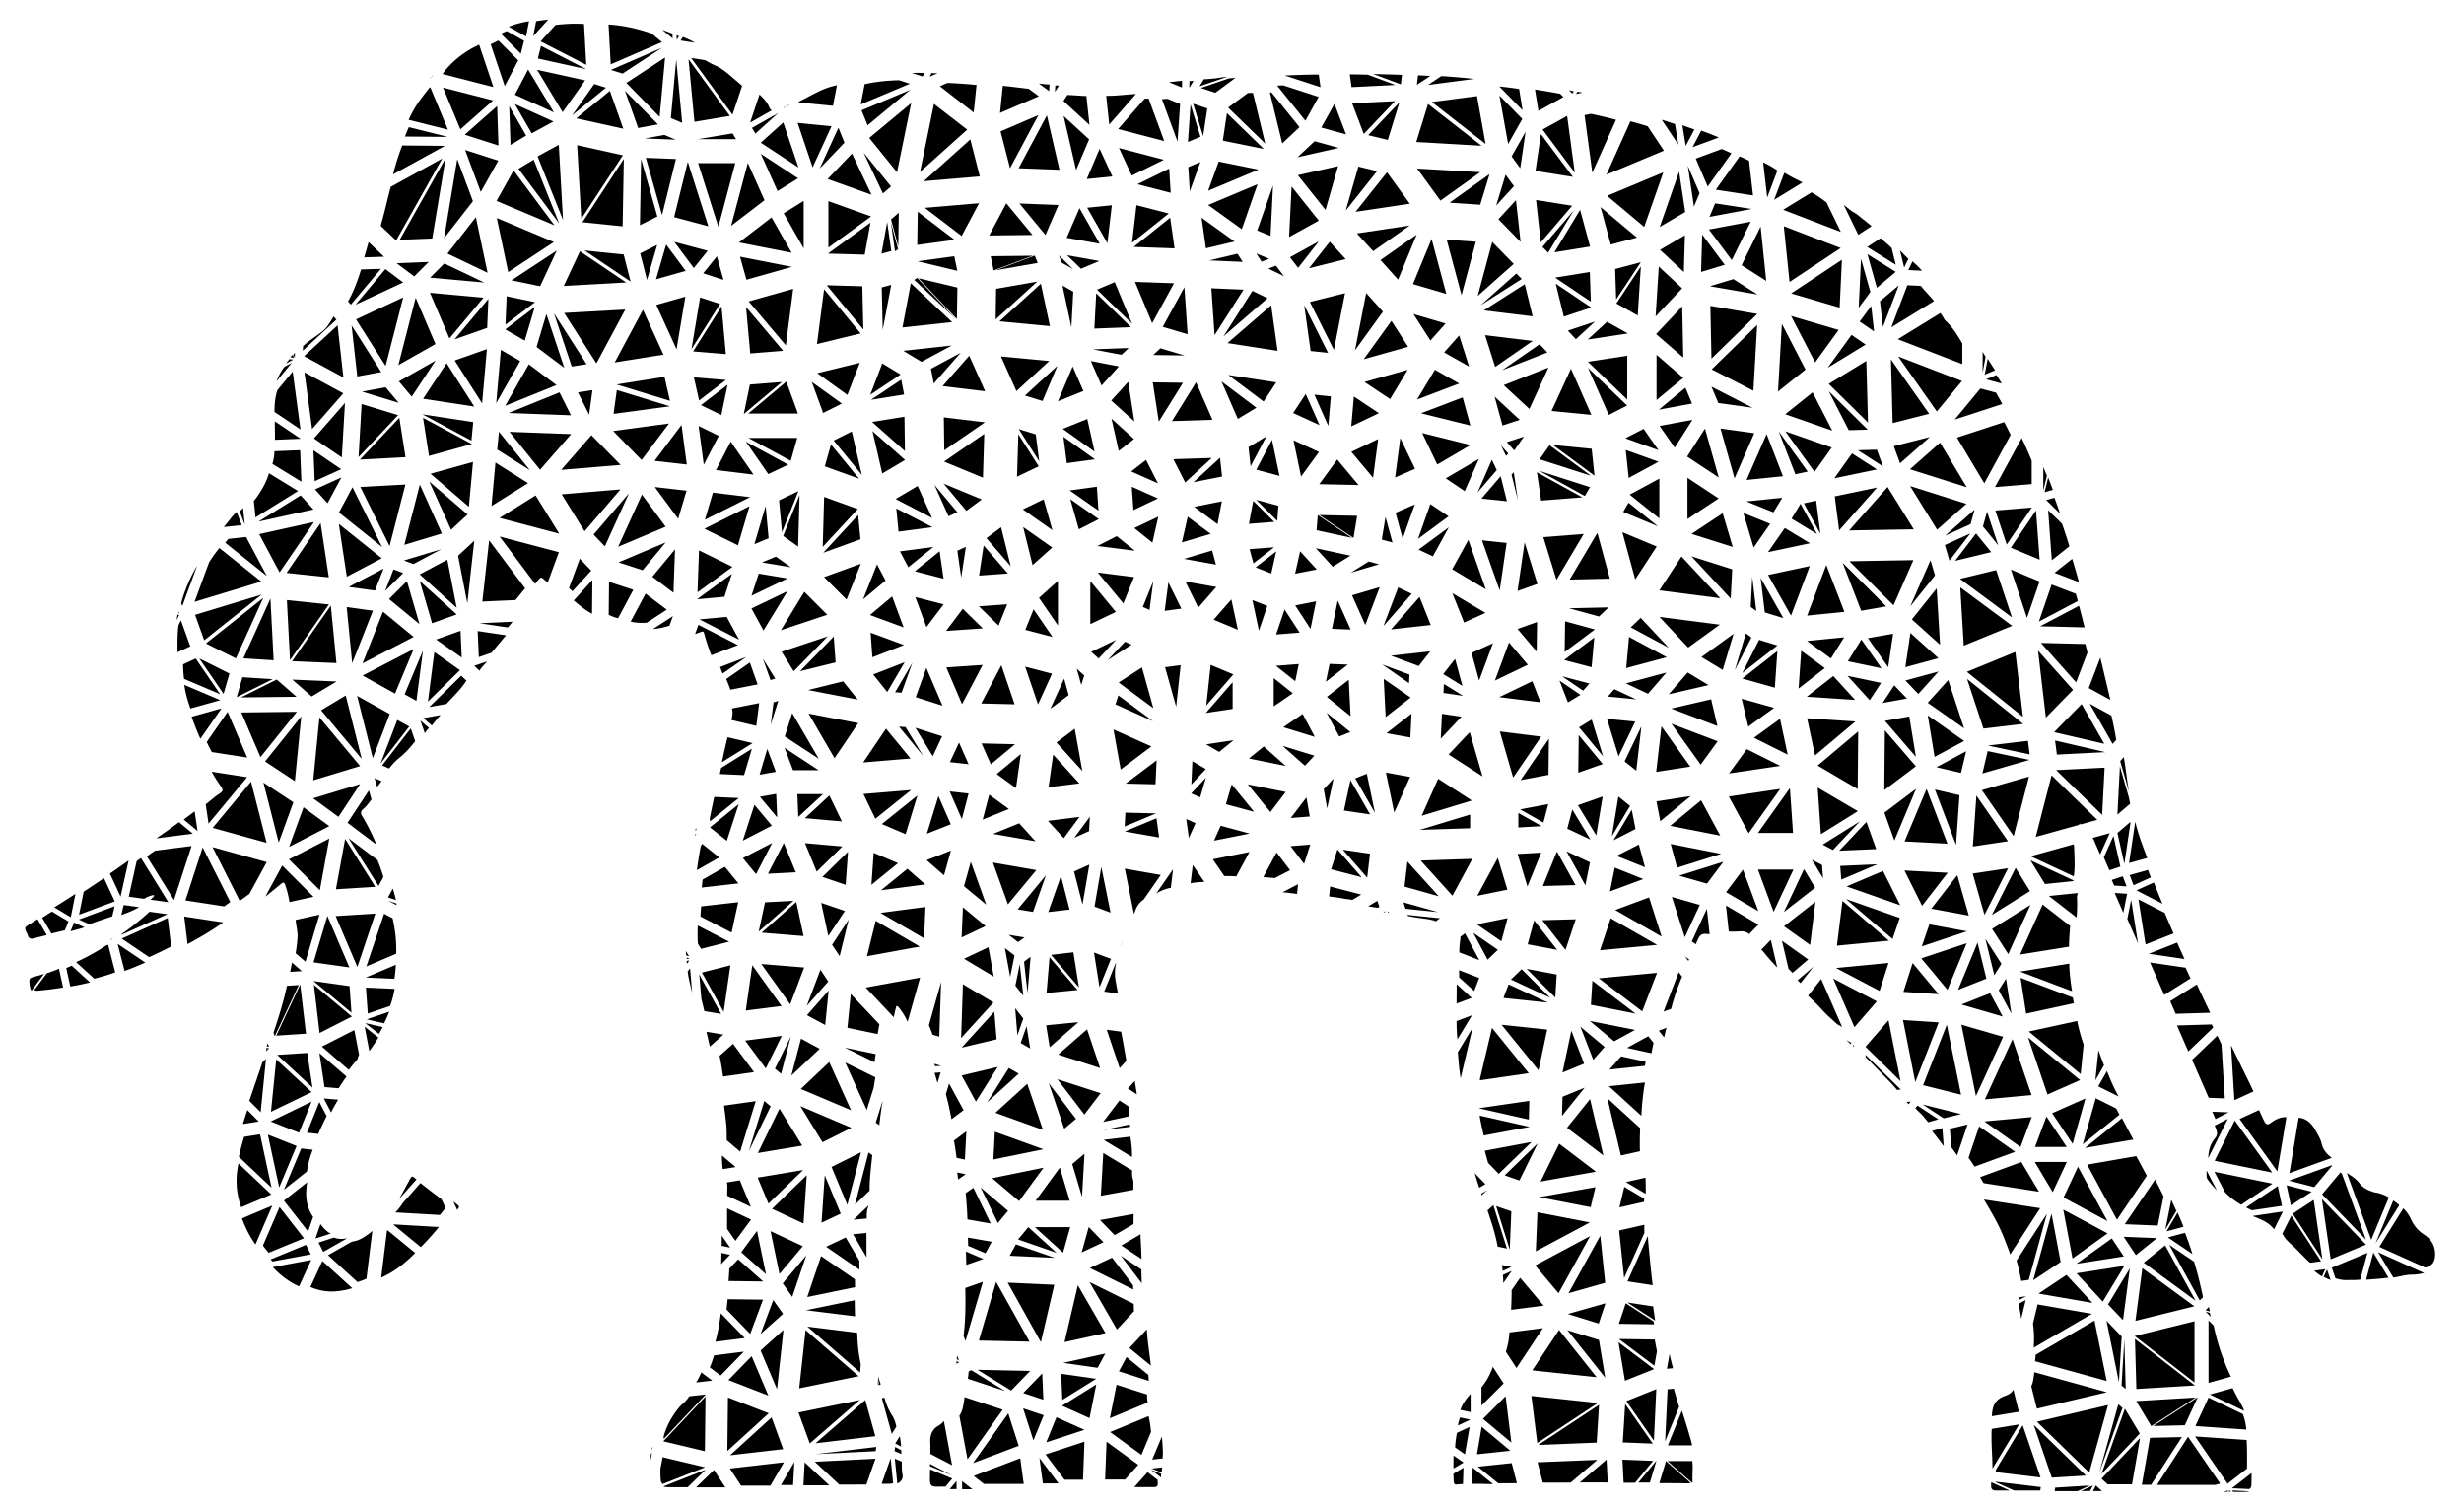 <svg xmlns="http://www.w3.org/2000/svg" viewBox="0 0 2605.995 1592.341"><path d="M2564.121 1305.95c-6.329-4.112-10.809-9.217-13.949-15.983-2.185-4.71-4.975-8.71-8.339-12.014l-25.409 40.774 48.607 21.895c.264-.066.529-.129.79-.196 6.523-1.68 9.433-6.061 9.644-12.94.286-9.354-3.837-16.658-11.344-21.536zM2531.29 1351.213c6.638-.935 13.049-3.143 19.93-3.084 4.214.036 8.518-.745 12.65-1.774l-48.73-21.95 16.15 26.808zM2502.468 1353.467c7.75-.543 15.511-1.054 23.203-2.067.151-.02.302-.043.453-.065l-16.003-26.565-7.653 28.697zM2537.525 1274.69a35.702 35.702 0 00-6.35-4.978l-18.792 45.322 25.142-40.345zM2526.487 1266.438c-3.686-2.263-7.861-3.918-12.522-4.948-1.276-.282-2.62-.351-3.836-.787-5.39-1.934-10.581-3.851-14.349-8.868-2.735-3.641-6.554-6.742-10.456-9.176a91.634 91.634 0 01-3.305-2.156l25.876 70.776 18.592-44.84zM2502.357 1311.099l-25.638-70.126c-.477-.327-.947-.66-1.41-.997l-19.398 23.129 46.446 47.994zM2466.2 1340.743l3.844 11.215a34.79 34.79 0 0012.392 1.91c3.674-.1 7.362.042 11.023-.222.939-.068 1.878-.134 2.817-.2l7.571-28.39-37.648 15.687zM2465.044 1331.859l37.297-15.54-46.62-48.175zM2424.826 1283.63l31.405 48.257-9.191-62.81zM2457.59 1350.351c2.323 1.375 4.752 2.533 7.307 3.413l-3.817-11.134-3.49 7.721zM2447.566 1255.506l19.019-22.677c-.182-.132-.365-.264-.544-.398l-45.04 16.244 26.565 6.83zM2466.178 1224.57c-5.133-3.834-9.258-8.424-10.826-15.283-1.142-4.993-3.967-9.295-6.336-13.659-4.645-8.556-10.9-13.073-17.892-13.488l-9.765 58.594 44.819-16.165zM2408.6 1238.892l9.56-57.362c-5.073-.301-10.541 1.599-16.063 5.75-3.857 2.899-5.554 2.43-7.777-2.291-1.718-3.648-3.389-7.318-5.074-10.981l-20.574 9.43 39.928 55.454zM2447.525 1343.952c2.601 2.277 5.334 4.328 8.232 6.044l3.479-7.696-11.711 1.652zM2423.403 1285.696l-9.563 19.126a26.693 26.693 0 011.723 2.63c2.1 3.686 5.562 6.71 8.784 9.614 5.712 5.148 10.83 10.88 16.358 16.172.828.793 1.674 1.56 2.53 2.309l11.55-1.63-31.382-48.221zM2418.362 1253.584l4.55 21.234 21.993-14.409zM2361.939 1577.873h7.516c1.328 0 2.658.035 3.984-.01 2.51-.086 4.217-.227 5.391-.69l-18.21-.815 1.319 1.515zM2378.718 1574.845c2.088-.823 2.461-2.677 2.511-7.134.037-3.282.083-6.566.122-9.85l-20.79 16.171 18.157.813zM2382.492 1286.07c.908.406 1.828.798 2.762 1.172 7.51 3.01 14.868 6.137 19.849 12.895l9.395-18.79-32.006 4.723zM2373.51 1492.227a62.129 62.129 0 00-4.329-9.16 230.817 230.817 0 01-7.88-14.938l-24.036 6.716 36.245 17.382zM2383.31 1154.377c-1.59-3.456-3.194-6.906-4.866-10.322-6.296-12.867-12.599-25.73-18.847-38.619l3.562 58.177 20.15-9.236zM2355.962 1569.205l20.533-15.97c.11-9.305.16-18.612-.252-27.895-.036-.797-.09-1.59-.155-2.382l-54.505-3.759 34.379 50.006zM2321.904 1508.24l53.848 3.714a60.326 60.326 0 00-3.662-16.414l-36.291-17.405-13.895 30.105zM2338.049 1392.575c-.282-1.353-.567-2.705-.851-4.058l-4.528-1.32 5.379 5.378zM2337.206 1387.05c-.338-1.606-.68-3.211-1.025-4.816l-3.497 3.497 4.522 1.318zM2357.598 1577.784h1.89l-1.315-1.51-.575 1.51zM2363.536 1185.082l-21.02 42.04c-.009.197-.018.393-.025.59l60.686 12.429-39.641-55.059zM2409.017 1254.418l-33.462 22.51a73.185 73.185 0 006.13 3.116l31.817-4.695-4.485-20.931zM2342.274 1239.348c-.004.135-.005.272-.009.408l11.048 21.306c5.076 5.099 10.697 9.522 17.011 13.099l33.125-22.284-61.175-12.53zM2335.793 1462.588l23.686-6.619c-8.255-17.111-14.289-35.087-18.204-53.887l-.03-.142-5.452-5.452v66.1zM2356.18 1577.593h1.026l.575-1.509-1.601 1.51zM2349.504 1104.45a4237.07 4237.07 0 01-4.403-9.109l-26.669 25.581c5.85 13.378 11.705 26.753 17.566 40.127l17.012.654-3.506-57.253zM2318.805 1326.302a323.15 323.15 0 00-7.895-22.456l-18.151 4.857 26.046 17.599zM2339.247 1083.472l-36.818 1.104c4.003 9.166 8.008 18.332 12.014 27.496l26.386-25.309c-.529-1.096-1.055-2.194-1.582-3.291zM2287.116 955.816a1069.567 1069.567 0 01-9.143-22.452l-18.448 8.32 27.59 14.132zM2351.481 1577.767h3.806l1.599-1.507-5.405 1.507zM2339.758 1175.777c1.13 2.577 2.256 5.156 3.386 7.733l13.866-7.07-17.252-.663zM2342.298 1190.456l.964 2.203c1.802 4.109 2.516 7.547-.628 11.27-5.226 6.186-6.875 13.4-7.188 20.958l20.761-41.522-13.91 7.09zM2326.56 1375.391l3.437-3.436c-2.406-11.2-5-22.371-8.22-33.342-.423-1.44-.858-2.876-1.301-4.307l-26.277-17.755 32.362 58.84zM2309.351 1297.474a363.293 363.293 0 00-6.313-15.054l-11.708 19.877 18.021-4.823zM2333.738 1242.704c.048 1.68.095 3.366 1.209 4.868 3 4.046 6.207 7.83 9.664 11.302l-10.885-20.994a87.127 87.127 0 00.012 4.824zM2323.426 1041.145l-28.158 17.752 5.817 13.32 36.524-1.096a2536.822 2536.822 0 01-14.183-29.976zM2256.465 936.272l18.336-8.27c-1.03-2.615-2.036-5.242-3.043-7.868l-19.332 5.37 4.039 10.768zM2314.14 1519.571l-32.853 50.924h61.555l5.294-1.476-33.996-49.448zM2271.004 907.443a890.58 890.58 0 01-5.417-14.451c-2.855-7.85-5.347-15.805-7.314-23.897l-6.522 43.696 19.253-5.348zM2311.557 1023.448l-37.593-5.502c4.991 11.442 9.984 22.883 14.978 34.324l27.813-17.534c-1.746-3.757-3.478-7.52-5.198-11.288zM2320.956 1462.129v-64.724l-63.236 15.623zM2273.91 1520.656l-8.641 49.692h9.773l32.553-50.457-33.684.765zM2322.11 1375.681l-32.175-58.499-22.669 18.281zM2302.605 996.936l-29.673 11.703.062.142 37.398 5.473a1566.509 1566.509 0 01-7.787-17.318zM2251.757 837.64a163.587 163.587 0 01-1.535-9.095c-1.29-9.279-2.51-18.565-3.994-27.81l-3.867 4.297 9.396 32.608zM2259.47 1469.042l61.965-3.733-63.457-49.273zM2289.457 965.44l-27.765-14.22 7.333 46.664.408.933 29.415-11.6a1284.804 1284.804 0 01-9.39-21.776zM2301.78 1280.64a403.361 403.361 0 00-5.39-11.595l-6.282 31.41 11.671-19.814zM2310.72 1507.388l13.656-29.589-47.04 30.348zM2275.237 1508.32l46.905-30.26-62.792 3.782zM2258.476 1396.977l62.345-15.403-55.01-40.341zM2282.067 1296.184l6.193-30.965a445.632 445.632 0 00-7.149-14.129c-.614-1.162-1.239-2.318-1.856-3.478l-32.043 47.15 34.855 1.422zM2246.737 1416.855l-2.94 48.516 4.41 3.676zM2256.304 1205.213c-3.4-6.293-6.796-12.588-10.132-18.914-.647-1.228-1.3-2.456-1.955-3.682l-39.046 31.488 51.133-8.892zM2238.948 1289.947l31.57-46.454a3628.36 3628.36 0 00-11.154-20.751l-51.954 9.035 31.538 58.17zM2246.77 913.655l6.476-43.389c-.07-.29-.142-.58-.21-.87l-13.587 11.647 7.321 32.612zM2222.643 1563.885l6.48 5.968h25.743l8.517-48.971-40.74 43.003zM2240.645 1159.666c-3.108-5.882-6.115-11.813-8.637-17.938a809.845 809.845 0 01-3.638-8.966l-9.23 16.152 21.505 10.752zM2252.566 1341.476l-23.036 38.154 15.837 16.557zM2231.979 740.242c-3.534-14.893-7.013-29.801-10.633-44.672l-12.25 32.158 22.883 12.514zM2249.914 971.882c3.766 8.635 7.531 17.269 11.298 25.903l-7.25-46.14-4.048 20.237zM2281.19 1309.47l-35.165-1.434 12.917 19.376zM2222.578 1558.908l40.513-42.764-15.755-26.258zM2234.35 786.8l3.818-4.243c-1.238-7.712-2.661-15.394-4.475-23.019-.22-.922-.438-1.845-.657-2.768l-22.913-12.531 24.227 42.56zM2228.874 1291.444l-31.16-57.474-15.235 32.545zM2240.367 1485.263l-20.167 72.453 24.649-68.718zM2236.53 944.426c.72 1.66 1.439 3.319 2.162 4.977l6.966 15.971 4.015-20.071-13.144-.877zM2225.274 1126.561c-2.08-5.226-4.075-10.49-5.9-15.817l-3.257 31.843 9.157-16.026zM2202.807 1210.22l38.818-31.306c-1.17-2.193-2.346-4.386-3.508-6.585l-21.595-10.798-13.715 48.688zM2196.189 1346.67l27.795 29.934 22.807-37.773zM2239.433 861.579l13.54-11.606a178.656 178.656 0 01-1.49-6.853l-9.397-32.615-2.653 51.074zM2154.336 1503.684l55.27 53.796 19.897-71.482zM2246.238 1328.852l-12.715-19.073-37.439 26.843zM2174.66 814.511l48.629 47.332 2.593-49.925zM2227.882 1396.795l13.139 64.965 2.92-48.176zM2213.59 1577.032h9.555l-6.48-5.969-3.076 5.97zM2215.187 1396.713l-62.261 36.213c-.162 2.246-.384 4.49-.658 6.732l75.836 20.92-12.917-63.865zM2235.259 884.116l-10.227 22.646c1.973 4.551 3.943 9.104 5.915 13.656l11.594-3.865-7.282-32.437zM2245.097 926.815l-11.666 3.888c.852 1.966 1.706 3.931 2.56 5.896l13.102.874-3.996-10.658zM2225.522 786.662l-23.93-42.04-29.105 29.75zM2228.29 1472.453l-76.695-21.158c-.396 3.231-.899 6.458-1.517 9.686-.356 1.863-.935 3.544-1.774 5.037l5.963 23.852 74.023-17.417zM2170.033 1562.804l36.075-2.208-55.217-53.745zM2196.278 970.414c.504-7.036.869-14.078.355-21.136a4.432 4.432 0 01.118-1.295c.265-1.15.482-2.302.675-3.455l-30.437 3.106 29.29 22.78zM2200.552 1135.932l3.179-31.082a215.06 215.06 0 01-3.028-9.492 184.993 184.993 0 01-3.793-15.541l-51.252 11.142 54.894 44.973zM2191.477 1048.283c-1.175-6.934-2.012-13.92-2.604-20.93-.231-2.733-.314-5.464-.314-8.195l-52.166 8.4 55.084 20.725zM2136.467 1009.56l51.781-8.338c0-7.303.665-14.6 1.188-21.905l-29.108-22.64-23.861 52.882zM2173.486 783.173l1.944 14.904 51.192-2.592zM2191.939 1331.02l37.061-26.572-46.851-25.174zM2200.698 1576.957h9.818l3.062-5.945-12.88 5.945zM2193.282 926.847c1.614-10.336.602-20.76.408-31.156-.017-.874-.468-1.813-.376-2.769l-45.681 12.664 45.65 21.261zM2213.186 886.204c1.38 1.763 1.955 3.729 2.75 5.543 1.743 3.976 3.473 7.957 5.2 11.94l10.164-22.505-18.114 5.022zM2169.808 820.042l-16.753 65.079 45.84-12.708c.044-.464.213-.931.623-1.398.33.318.611.648.873.983l17.743-4.919-48.326-47.037zM2192.06 1209.753l13.514-47.976-35.138 15.541zM2178.872 543.361a954.458 954.458 0 00-5.998-16.895l-8.764 2.434 14.762 14.461zM2198.747 615.663a858.424 858.424 0 00-7.135-24.59l-18.648 14.745 25.783 9.845zM2155.007 1379.6l-4.848 20.243a125.172 125.172 0 01.752 25.555l61.64-35.852-57.544-9.946zM2204.715 663.522a1374.073 1374.073 0 00-5.868-22.836l-41.207 21.688 47.075 1.148zM2195.744 721.68l12.025-31.565c-.732-3.005-1.47-6.008-2.215-9.009l-47.037-1.147 37.227 41.72zM2171.153 518.138c-1.61-4.4-3.26-8.781-4.957-13.143l-3.812 15.578 8.769-2.435zM2156.382 657.378l41.166-21.667c-.685-2.57-1.381-5.138-2.086-7.703l-25.604-9.776-13.476 39.146zM2142.89 1072.028l50.552-10.99c-.402-2.006-.773-4.019-1.115-6.036l-55.307-20.808 5.87 37.834zM2156.013 1368.123l57 9.852-27.444-29.556zM2162.856 934.977l30.145-3.076c.04-.236.084-.472.12-.708l-45.689-21.28 15.424 25.064zM2199.986 1142.314l-55.04-45.093 20.557 60.345zM2173.587 1573.369l-.525 3.675h24.373l12.828-5.92-36.676 2.245zM2170.04 592.537l18.635-14.734a676.402 676.402 0 00-6.506-20.14c-.413-1.21-.832-2.416-1.248-3.624l-14.756-14.454 3.875 52.952zM2192.521 729.587l-37.045-41.517 8.303 70.898zM2164.857 503.29a582.815 582.815 0 00-3.807-9.546v25.105l3.807-15.56zM2171.005 1260.81l14.94-31.919h-33.956zM2152.273 1213.098h33.588l-21.496-32.245zM2157.152 591.927l-3.807-52.026-26.648 39.337zM2148.78 511.992v-24.76c-3.307-8.08-6.814-16.073-10.576-23.955l-28.267 51.9 38.843-3.185zM2169.741 1283.641l-19.326 70.402 28.989-19.326zM2139.524 758.126l-8.032-68.577-51.278 21.006zM2123.99 1009.063l23.45-51.973-40.564 25.352zM2129.686 884.326l16.209-62.966-49.874 14.339zM2164.884 1283.684l-32.156 49.611c.87 2.746 1.64 5.517 2.254 8.327.957 4.377 1.913 8.757 2.81 13.154l7.886-1.127 19.206-69.965zM2098.628 511.16l27.882-51.194a371.206 371.206 0 00-6.782-13.524l-49.994 16.353 28.894 48.365zM2127.337 1072.206l-5.75-37.057-7.668 12.14zM2134.965 1378.883c1.005 5.083 1.914 10.192 2.627 15.352.03.215.053.429.082.644l4.748-19.831-7.457 3.835zM2097.732 770.585l42.016-4.943-59.317-47.577zM2067.359 443.766l50.305-16.455a334.08 334.08 0 00-6.424-11.616c-.083-.143-.17-.283-.254-.425l-16.45-4.37-27.177 32.866zM2148.617 1158.164l-20.124-59.074-29.212 63.618zM2139.265 1507.428l-28.355 47.028c.001.83-.006 1.661-.016 2.492l47.241 5.641-18.87-55.161zM2098.27 1268.639c7.542 12.808 15.257 25.552 20.764 39.46 2.445 6.177 4.99 12.353 6.991 18.67l31.72-48.939-59.475-9.191zM2117.16 405.621c-1.793-3.056-3.733-6.026-5.694-8.985l-10.97 4.559 16.663 4.426zM2110.088 391.656c-2.315-3.492-4.653-6.97-6.798-10.564-.353-.591-.703-1.185-1.052-1.779l-3.131 16.907 10.98-4.564zM2137.831 1229.014l-43.658 15.972c.328.54.655 1.078.971 1.622a933.23 933.23 0 002.746 4.688l58.612 9.058-18.67-31.34zM2148.87 536.797l-38.507 3.156 11.994 35.983zM2105.871 1571.175c-.154 3.949 1.725 5.248 5.257 5.191 1.71-.027 3.421.014 5.132.014h9.11l-19.407-8.794a150.842 150.842 0 01-.092 3.589zM2143.818 653.47l13.248-38.485-30.283-12.618zM2110.58 1567.067c-.003.155-.003.31-.005.466l19.515 8.843h27.753l.515-3.604-47.779-5.705zM2113.4 576.716l-11.846-35.538-4.364 15.587zM2098.747 1186.044l38.203 27.005 11.856-31.616zM2096.622 818.044l49.796-14.317-44.194-9.337zM2102.46 788.521l44.188 9.336-1.867-14.314zM2146.956 942.484l-15.127-24.582-25.212 49.794zM2100.012 377.398c-1.049-1.782-2.085-3.572-3.126-5.359v22.235l3.126-16.876zM2098.854 967.576l24.945-49.267-37.418 5.613zM2086.55 895.266l37.143-5.571-33.429-48.286zM2129.373 1469.783c-1.567 2.788-4.078 4.897-7.901 6.22-10.878 3.766-14.182 9.682-14.851 21.814l-.002.033 28.598-4.688-5.844-23.379zM2106.482 1511.253c-.77 14.015.796 28.003.82 42.008l28.196-46.764-29.016 4.756zM2072.948 612.21l54.961 40.757-16.674-50.02zM2076.924 682.886l51.19-20.969-54.89-40.704zM2134.96 1372.101c.182.894.364 1.788.541 2.684l7.434-3.823-7.976 1.139zM2093.203 1191.266l-11.214 33.176c2.201 3.107 4.355 6.243 6.31 9.457l42.973-15.722-38.069-26.911zM2089.793 1159.247l28.798-62.716-44.157-12.799zM2074.486 1062.42l43.627 12.646-13.278-24.659zM2033.918 1147.735l40.14 10.034-15.053-74.006zM2075.398 385.08v-21.768c-5.11-8.776-10.35-17.448-18.056-24.403-.747-.675-1.19-1.714-1.694-2.627-1.018-1.842-2.185-3.563-3.44-5.215l-45.077 27.708 68.267 26.305zM2109.218 1031.328l7.564-11.977-17.02-26.474zM2000.346 346.16l45.084-27.713c-4.054-5.335-9.053-9.908-13.172-15.203-.23-.294-.478-.574-.715-.862l-14.284-.696-16.913 44.473zM2105.953 583.91l-16.017-19.713-22.178 28.953zM2062.222 1193.788l1.523 19.495c.86 1.178 1.714 2.362 2.56 3.551 1.199 1.683 2.408 3.366 3.606 5.056l11.026-32.62-18.715 4.518zM2100.865 1035.02l-9.368-38.097-20.61 49.963zM2051.853 681.916l-3.576-59.606-26.227 32.783zM2038.846 743.287l38.461 27.044-16.827-51.082zM2059.7 1046.843l20.313-49.243-48.011 16.004zM2055.67 1182.733l18.42-4.447-40.653-10.163zM2083.834 564.232l-26.888 12.221 4.889 16.5zM2082.257 968.356l-12.207-42.723-27.465 35.4zM2032.754 286.313c-2.976-3.603-6.563-6.722-10.024-9.955l-4.445 9.25 14.469.705zM2080.031 515.272l-28.154-47.128-31.826 28.154zM2068.752 893.602l3.625-52.557-25.976-6.041zM2032.574 1000.894l47.776-15.926-39.813-7.35zM2084.104 554.336l4.292-15.328-31.271 27.591zM2048.727 560.214l30.99-27.344-59.55-18.837zM2075.062 402.983l-67.529-26.02 40.89 58.235zM2014.319 889.904l45.36 2.388-22.083-57.895zM2073.992 817.486l5.43-22.925-31.372 16.892zM2046.08 800.483l31.26-16.832-38.475-27.052zM2003.562 888.961l22.937-54.697-33.524 25.29zM2018.334 273.717a91.148 91.148 0 01-3.63-3.553 152.271 152.271 0 00-5.199-5.158l4.398 17.931 4.431-9.22zM2012.639 1078.802l13.01 65.672 24.782-63.193zM2032.844 957.981l27.083-34.906-45.74-2.408zM1991.42 345.848l16.73-43.997-19.829 16.731zM1973.006 1107.07l37.076 36.468-12.764-64.427zM2040.316 437.664l-40.42-57.57 1.837 67.369zM2043.362 1196.171a418.189 418.189 0 0112.405 16.135l-1.507-19.294-10.898 3.16zM2013.084 1049.016l37.185 2.439-27.431-32.918zM2028.872 733.95l21.346-23.718-34.984 9.487zM2015.154 705.646l35.02-9.497-29.678-26.71zM2009.568 490.04l31.478-27.846-38.137 9.685zM2027.988 1169.284l-2.24 2.832c2.567 2.842 5.853 5.473 8.3 8.4a485.074 485.074 0 015.266 6.413l10.774-3.123-22.1-14.522zM2046.537 608.561l-4.77-16.101-21.469 48.9zM2026.32 800.49l-7.025-42.738-25.76 4.684zM2002.643 640.209l20.977-47.78-67.592 1.165zM2024.05 559.825l-27.674-44.75-40.628 45.928zM1992.89 835.673l33.395-25.192-32.809-38.082zM1975.642 446.928l-1.779-65.233-39.733 24.315zM1994.949 641.315l-46.144-46.144 19.611 50.758zM1973.073 1115.66l.112 2.425c6.63 6.538 13.074 13.285 19.562 19.961 4.612 4.745 9.414 9.282 13.503 14.646l4.112-.354-37.289-36.678zM1952.33 950.841l49.29 42.25 7.63-22.299zM1991.56 921.157l-38.558 16.358 56.67 19.863zM1996.995 705.634l5.214-35.334-26.645 4.634zM1991.14 743.462l25.67-4.667-13.418-14.001zM1975.374 454.403l-41.318-40.728 21.25 41.318zM2005 280.006l-4.363-17.787c-3.77-3.575-7.693-6.969-11.69-10.276l-14.063 9.24L2005 280.007zM1948.642 952.822l-5.844 47.338 54.936-5.26zM2016.595 1165.44c.162.212.33.416.488.63.457.615.962 1.216 1.497 1.808l2.213-2.8-4.197.363zM1945.134 560.96l40.056-45.28-44.7 9.288zM1922.394 809.72l42.335 24.837.564-60.963zM1997.333 1018.47l-55.499 5.314 46.052 24.207zM2004.975 287.52l-29.943-18.714 9.981 35.557zM1954.348 699.349l35.578 7.46-21.232-30.414zM1966.827 340.11l15.27 10.383-3.054-26.874zM1979.445 239.15c-5.05-4.179-10.212-8.223-15.324-12.328-1.77-1.422-3.988-2.283-5.792-3.67-2.804-2.157-5.581-4.347-8.39-6.492l15.447 31.728 14.059-9.239zM1977.474 740.561l12.03-18.331-35.518-7.447zM1945.236 899.74l39.09-1.724-10.348-28.742zM1946.26 915.853l1.158 14.46 38.176-16.196zM1938.82 1034.852l22.489 51.487 23.672-27.223zM1991.525 493.324l-6.498-17.721-20.083.59zM1940.031 505.865l45.058-9.363-26.332-16.97zM1933.054 388.955l40.125-24.553-14.972-10.18zM1926.125 1035.4l-13.85 17.699a893.221 893.221 0 007.212 6.97c5.451 5.22 10.113 11.115 15.87 16.156a266.357 266.357 0 017.558 6.902l5.351 2.965-22.141-50.692zM1945.661 325.365l2.412-50.633-53.648 35.564zM1967.016 868.778l-39.305 24.494 10.823 5.697zM1978.153 308.85l-9.868-35.153-2.466 51.805zM1910.89 736.89l51.095 3.37-23.02-25.267zM1911.216 759.67l8.427 39.329 42.7-35.959zM1922.42 832.998l3.4 49.303 39.103-24.368zM1959.839 1106.216c.328.322.653.647.98.97l-.11-2.372-.87 1.402zM1950.699 647.134l-19.16-49.59-20.287 53.534zM1901.154 1036.728c1.042 1.04 2.09 2.074 3.141 3.104l13.613-17.393-16.754 14.29zM1946.97 245.29l-15.184-31.186c-5.053-3.86-10.213-7.567-15.82-10.65l-30.034 18.408 61.037 23.428zM1950.447 674.013l-39.236 3.923 25.223 18.498zM1946.778 262.333l-60.166-23.094 6.077 58.95zM1952.655 1099.954a364.085 364.085 0 014.6 4.424l.868-1.395-5.468-3.03zM1937.846 455.442l-20.804-40.451-28.894 23.115zM1944.582 348.962l-50.302-14.795 25.447 49.119zM1886.782 979.665l27.626 19.732 5.637-45.666zM1937.359 473.322l-49.185-17.157 30.884 42.893zM1911.862 498.766l-30.62-42.528 17.578 45.363zM1894.211 651.066l19.838-52.348-44.083 9.367zM1925.291 564.55l-4.52-35.036-12.998 2.825zM1894.773 548.554l27.003 16.314-17.44-32.065zM1905.004 688.244l-2.776 39.978 27.763-21.654zM1886.103 653.704l-23.978-42.507 4.36 36.512zM1869.877 583.978l44.426-9.44-26.655-16.105zM1916.28 909.154l11.842 19.738-1.128-14.098zM1907.957 919.258l-21.282 45.365 33.043-25.763zM1859.256 880.973h37.087l-3.272-47.45zM1906.369 192.978a75.869 75.869 0 00-2.811-1.478c-5.557-2.757-11.144-5.57-16.366-8.897l-10.842 28.774 30.019-18.399zM1868.008 297.064l-5.922-57.444-20.135 40.862zM1859.246 919.652l16.572 44.745 20.992-44.745zM1909.572 390.86l-25.018-48.29-4.073 71.564zM1884.626 994.946l6.956 29.68a354.096 354.096 0 004.23 4.288l16.576-14.138-27.762-19.83zM1855.03 780.277l35.702 17.851-8.114-37.865zM1857.516 646.192l-4.311-36.106-1.617 31.795zM1854.44 413.224l3.956-69.511-48.036 46.905zM1828.445 842.448l21.002 38.774 33.389-46.851zM1885.689 503.697l-17.283-44.603-21.186 48.505zM1842.723 717.639l34.391 9.672 2.687-38.69zM1842.76 711.691l37.104-29.037-19.359-5.915zM1828.67 818.052l54.15-8.042-35.385-17.693zM1879.842 180.29a85.065 85.065 0 01-1.982-1.297c-4.176-2.827-8.592-5.143-13.082-7.294l4.277 37.217 10.787-28.626zM1885.001 526.468l-38.008 3.856 28.644 11.568zM1825.543 943.614l34.11 20.033-16.243-43.857zM1862.88 1004.364c.793.683 1.548 1.48 2.27 2.402 4.533 5.79 9.444 11.233 14.545 16.497l-6.853-29.239-9.963 10.34zM1853.56 431.243l-43.48-22.298 7.246 17.28zM1849.014 768.482l27.355-19.846-34.328-9.655zM1854.052 206.683l-4.224-36.753c-3.288-1.575-6.616-3.061-9.92-4.592l-25.208 35.29 39.352 6.055zM1858.79 311.438l-25.497-16.225-24.918 7.533zM1810.073 379.344l48.451-47.31-49.591-8.551zM1872.182 553.977l-28.377-11.46 10.914 36.563zM1834.49 505.94l20.88-47.801-35.714-4.945zM1831.562 275.096l20.017-40.624-44.156 8.243zM1806.134 197.27l25.087-35.121c-.456-.21-.91-.422-1.365-.635a258.173 258.173 0 00-8.807-3.924l-27.567 10.157 12.652 29.523zM1825.42 957.69l2.988 27.491c4.01.196 8.05.127 12.043-.153 3.898-.273 6.961.67 9.574 2.92l9.728-10.095-34.333-20.163zM1789.256 995.743l4.303 2.904a324.441 324.441 0 012.39-5.484c1.72-3.838 3.912-5.859 8.479-5.434 1.237.116 2.48.201 3.727.262l-2.92-26.87-15.98 34.622zM1846.5 669.964l-11.71 38.857 17.565-34.599zM1852.74 221.02l-38.774-5.966-5.966 14.317zM1817.78 505.018l-14.553-51.747-18.866 29.647zM1799.484 694.923l22.51 13.611 11.518-38.216zM1789.608 1568.252c.355-.364.538-.913.479-1.737-.51-7.077.783-14.239-.32-21.276h-26.116l25.957 23.013zM1754.99 1568.612c2 .001 4.001.003 6.002.003 8.122 0 16.245.095 24.366.243 1.092.02 2.01-.106 2.54-.65l-25.923-22.984-6.986 23.389zM1830.448 633.102l1.579-31.039-43.14-13.678zM1832.588 578.45l-10.623-35.587-32.933 21.777zM1817.909 145.396c-6.131-2.601-12.347-4.988-18.613-7.254l-9.214 17.506 27.827-10.252zM1819.399 632.665l-41.008-44.122-23.358 35.817zM1789.615 1528.667c-.156-.996-.36-1.99-.627-2.98a495.197 495.197 0 00-5.77-19.825c-1.459-4.644-2.918-9.285-4.344-13.935l-14.86 36.74h25.6zM1755.073 652.444l30.38 32.44 33.468-24.201zM1766.44 873.435l52.934 10.38-20.24-37.366zM1775.896 926.151l29.458 8.417 17.36-23.146zM1773.766 917.71l46.53-14.638-53.327-10.456zM1767.577 749.396l48.857 18.514-6.686-28.286zM1767.761 765.448l30.893 43.25 18.02-24.714zM1824.133 280.064l-23.852-31.997-1.164 39.56zM1779.171 324.038l-27.631 29.289 28.736 24.868zM1784.684 548.997l33.007-21.828-33.007-21.827zM1761.118 1524.346l14.754-36.475c-1.95-6.356-3.832-12.729-5.557-19.145l-6.64.622-2.557 54.998zM1760.037 1097.148a283.715 283.715 0 012.455-10.092l-8.089 3.004 5.634 7.088zM1784.937 711.225l-19.995 23.072 42.04-9.742zM1785.683 1016.31c.243-.58.487-1.16.734-1.738l-4.307-2.907 3.573 4.644zM1759.4 1069.953l8.014-2.977c.538-2.05 1.095-4.098 1.682-6.143 2.735-9.525 6.109-18.81 9.93-27.933l-3.583-4.66-16.044 41.713zM1782.009 248.84l-26.285 15.428 25.142 23.428zM1751.62 816.422l36.057-5.587-30.471-42.659zM1781.914 991.305l15.803-34.24-29.5-8.428zM1755.991 868.534l32.208-26.585-36.298 5.624zM1792.027 136.94c-4.223-1.527-8.469-3-12.726-4.447l3.559 21.863 9.167-17.417zM1771.518 131.23c-1.711-.581-3.425-1.16-5.14-1.734-2.95-.99-5.911-1.934-8.878-2.855l17.558 26.338-3.54-21.749zM1735.968 1180.116a300.982 300.982 0 013.749-35.264l-38.076 3.966 34.327 31.298zM1714.31 1222.07l20.125-4.502c-.22-8.186-.14-16.335.247-24.446l-34.69-31.63 14.318 60.578zM1789.551 426.814l-7.024-16.749-28.095 23.233zM1789.944 444.073l-34.722 6.41 16.026 22.97zM1747.958 1359.265c-1.26-9.85-2.276-19.723-3.177-29.582-.684-7.473-1.638-14.995-1.948-22.558l-21.581 48.066 26.706 4.074zM1797.513 204.303l-12.464-29.081 6.529 43.324zM1730.565 815.149l5.434-46.933-17.784 37.052zM1717.713 1351.72l21.442-47.755c-.118-2.868-.14-5.742-.02-8.622l-26.69 6.043 5.268 50.335zM1749.217 1523.685l2.534-54.489-31.68 12.672zM1754.978 548.34v-42.144l-31.35 16.96zM1759.146 182.32l-59.389 24.794 39.208 32.865zM1782.299 224.234l-6.437-42.714-20.48 58.512zM1769.433 1447.058a315.8 315.8 0 01-3.681-15.067l-2.787 15.674 6.468-.607zM1702.212 1131.182l37.498-3.906c.244-1.457.492-2.913.758-4.367l-25.913-5.68-12.343 13.953zM1780.244 399.698l-28.243-24.442v47.797zM1779.09 304.916l-24.71-23.024-3.369 52.788zM1708.275 962.453l49.147 28.157-13.31-41.468zM1724.734 663.487l40.127 21.567-29.594-31.599zM1740.53 1262.57c.152-5.504.011-11.027-.145-16.535-.004-.16-.005-.318-.01-.478l-20.773 4.647 20.929 12.367zM1732.112 333.652l3.312-51.876-25.938 39.183zM1732.788 1567.983c4.066.003 8.131.005 12.197.006l6.93-23.203-19.127 23.197zM1736.861 1069.632l15.657-40.707-61.583 5.74zM1719.573 722.772l23.412 10.959 19.427-22.416zM1719.918 706.583l42.945-11.485-39.95-21.473zM1720.759 1108.27l25.88 5.672c.67-3.663 1.41-7.317 2.227-10.963l-5.595-7.038-22.512 12.328zM1692.24 1004.977l60.395-5.63-49.134-28.15zM1759.816 159.345l-17.224-25.837a449.204 449.204 0 00-18.235-5.236l-25.36 56.464 60.82-25.391zM1684.066 182.617l25.114-55.913a524.045 524.045 0 00-18.306-4.491 479.483 479.483 0 00-8.33-1.8l-6.664 1.393 8.186 60.811zM1735.353 277.338l-27.15 7.203 1.108 32.136zM1716.28 1525.53l31.767 1.27-29.226-41.934zM1716.757 541.38l36.773 15.322-31.155-25.026zM1750.558 1396.673c-.78-4.981-1.49-9.972-2.129-14.97l-27.36-4.173 29.49 19.143zM1749.714 1444.447l2.749-15.462a235.38 235.38 0 01-2.205-11.48c-.043-.26-.081-.52-.124-.78l-37.911-.55 37.491 28.272zM1729.453 612.827l22.712-34.826-36.34-15.142zM1712.191 1400.102l37.216.54c-.17-1.04-.332-2.082-.495-3.123l-29.48-19.137-7.24 21.72zM1754.047 476.086l-15.694-22.495-19.355 9.94zM1754.192 488.36l-34.771-12.454 3.113 29.581zM1682.6 1062.688l47.232 9.342-45.675-34.775zM1715.93 1543.753l1.243 24.443c4.051.002 8.103.002 12.154.005l19.087-23.148-32.484-1.3zM1721.003 422.596v-46.292l-41.558 6.313zM1749.433 1448.014l-37.634-28.38 6.787 40.719zM1707.162 1101.319l22.077-12.09-47.834-9.462zM1709.728 905.225l30.077 12.03-6.517-24.061zM1711.835 799.906l17.627-36.724-29.868-2.938zM1731.318 251.28l-38.502-32.273 10.758 39.634zM1712.765 1276.962l26.017-5.89c.007-.165.01-.33.018-.494.046-.961.079-1.923.105-2.885l-21.005-12.412-5.135 21.68zM1702.75 942.792l35.214-13.08-30.183-12.073zM1695.781 1222.038l-14.09-59.617-24.39 30.35zM1720.863 428.897l-41.336-39.766 21.976 49.708zM1700.49 736.706l29.887 2.94-23.027-10.779zM1721.698 352.682l-22.019-12.353-20.408 18.797zM1706.458 888.719l23.309-11.903-3.968-20.332zM1660.114 612.968l42.52-.978-13.195-48.384zM1668.872 851.64l19.356 31.938 6.775-41.132zM1711.645 842.469l-6.917 41.999 19.27-32.117zM1670.035 769.182l25.41 30.683-11.986-38.833zM1691.223 652.004l10.124-9.641-41.94.964zM1673.666 97.974a547.262 547.262 0 00-5.27-1.071l-1.521 2.49 6.79-1.42zM1697.713 1356.738l-5.216-49.844-33.616 60.856zM1657.44 122.625l-25.951 14.418 34.025 45.56zM1652.005 1180.217l23.978-29.84-23.445 9.591zM1657.591 876.441l24.536 11.546-19.244-31.751zM1632.258 568.113l13.93 45.15 28.82-48.512zM1683.086 438.761l-21.575-48.802-20.549 44.693zM1648.384 1367.72l33.368-60.407-58.105 31.066zM1654.264 698.037l29.052 7.62 2.858-31.434zM1626.161 1546.52l5.552 21.555c9.844-.041 19.689-.067 29.533-.075l28.154-24.034-63.239 2.555zM1669.218 817.236l25.906-9.115-25.426-30.704zM1681.603 515.211l-53.701-17.243 48.281 26.604zM1682.586 503.187l-43.773-32.332-10.446 14.923zM1683.407 474.635l-40.955-3.996 43.952 32.464zM1670.848 1567.874c9.847-.008 19.695-.008 29.542-.002l-1.229-24.168-28.313 24.17zM1697.762 1457.158l-6.666-39.993-33.326-10.3zM1648.883 1406.594l-28.297 42.745 68.032 7.225zM1626.888 1528.247l61.81-2.497 2.497-39.958zM1619.66 1476.387l6.223 49.79 64.104-42.322zM1682.35 1276.727l5.01-21.154-59.566 10.577zM1629.347 1249.612l58.596-10.405-38.882-29.571zM1690.863 1399.81l7.126-21.376-39.784 11.282zM1681.442 287.69l-36.703 5.937 37.783 25.368zM1685.066 1120.866l12.03-13.6-25.63-21.446zM1655.294 657.119l-.478 32.473 31.996-23.877zM1637.403 267.225l27.03-44.682-33.098 38.614zM1681.7 260.772l-10.541-38.834-27.184 44.936zM1625.488 499.501l4.417 29.94 43.682-3.436zM1682.932 325.223l-37.564-25.221 8.586 34.88zM1624.324 1323.437l57.164-30.563-55.466-10.754zM1674.381 730.455l6.632-7.58-28.896-7.578zM1686.873 340.14l-28.67 9.556 8.495 9.026zM1663.507 187.054l-33.803-45.262-5.729 38.96zM1656.784 900.351l19.928 35.968 4.86-24.303zM1664.502 96.496c-1.705-.336-3.41-.669-5.118-.99l3.6 3.475 1.518-2.484zM1655.72 1004.646l10.808-32.422-35.37.982zM1631.753 937.087l34.575-.96-19.688-35.535zM1652.533 1134.334l22.89-9.364-13.526-34.854zM1629.55 256.367l33.228-38.766-38.212-6.092zM1649.344 719.803l8.965 23.119 13.21-8.021zM1638.166 781.276l-29.957 43.783 29.496-5.531zM1588.119 1083.808l39.084 48.22 9.136-43.144zM1637.673 388.737l-47.302 18.619 27.174 25.16zM1644.904 1054.985l1.49-24.323-31.77-5.957zM1615.725 998.717l31.147 5.84-24.334-31.147zM1607.829 177.94l5.685-38.661-14.782 26.153zM1586.214 773.586l14.133 48.783 29.634-43.312zM1636.525 372.748l-8.163-8.673-39.797 27.551zM1653.558 102.607l-3.563-3.44c-8.819-1.664-17.675-3.137-26.551-4.517l3.637 22.666 26.477-14.71zM1609.359 1025.081l-11.36 10.867 41.49 19.263zM1604.97 665.234l20.23 23.907.459-31.263zM1605.062 903.18l10.368 34.4 14.608-35.814zM1595.56 1041.083l-5.444 14.355 47.024 4.95zM1598.62 501.99l6.693 26.772-4.303-29.162zM1608.211 255.872l-4.91-44.187-18.546 20.184zM1610.27 116.57l-3.603-22.45c-.77-.12-1.538-.242-2.308-.36-6.148-.946-12.341-1.67-18.513-2.316l-.052.068 24.476 25.059zM1607.711 856.047l24.65 13.952 5.116-19.533zM1585.648 737.304l43.63 5.454-8.635-22.27zM1612.46 573.637l-7.484 51.45 21.048-7.483zM1626.34 1209.232l-34.952 33.877 15.594 5.378zM1617.468 1164.31l-53.082 7.73.031.184 52.53 11.845.52-19.76zM1577.978 1087.109l-12.843 54.337c.06.372.121.744.184 1.115l51.523-7.503-38.864-47.95zM1605.838 859.825v15.337l24.632-1.394zM1620.986 334.548l-8.36-33.962-43.367 27.692zM1621.007 360.584l-50.377-6.106 10.686 33.585zM1607.758 1351.435l-9.056 13.057c.099 6.428-.202 12.883-.457 19.342-.02.495-.044.989-.072 1.48l34.436-4.404-24.85-29.475zM1631.8 1404.688l-35.405 4.528c-.402 7.156-1.64 13.917-3.8 20.31l11.278 17.35 27.928-42.188zM1619.867 1207.794l-49.49 9.25c1.073 4.312 2.24 8.6 3.479 12.87l11.277 11.546 34.734-33.666zM1564.875 1179.885c1.191 7.073 2.68 14.08 4.41 21.03l48.582-9.08-52.992-11.95zM1568.45 1500.604l30.029 25.127-6.129-49.028zM1609.476 295.032l-5.768-5.767-37.75 33.556zM1595.952 679.526l-14.942 40.298 34.865-16.753zM1541.792 1112.907c.783 8.238 1.323 16.545 2.545 24.7.145.964.299 1.927.455 2.89l12.628-53.424-15.628 25.834zM1535.862 602.075l35.557 21.154-18.453-52.21zM1556.364 690.529l7.973 29.234 14.617-39.422zM1567.37 571.45l18.755 53.062 7.32-50.318zM1607.323 444.073l-26.631-24.658 8.384 30.576zM1562.923 1551.198l21.63 17.538c1.356.017 2.712.025 4.069.015 5.23-.035 10.46-.051 15.691-.073l-5.476-21.26-35.914 3.78zM1556.97 1569.453c7.385-.297 14.777.107 22.166.204l-21.601-17.514-.565 17.31zM1532.112 797.982l35.856 23.175-13.555-46.787zM1582.343 1275.594l14.415 46.018 1.664-40.474zM1584.094 907.288l-21.675 40.123 31.821-6.457zM1611.712 461.79l-18.036 5.85 7.8 8.774zM1562.864 312.972l38.086-33.854-22.746-23.275zM1610.032 125.779l-24.205-24.781 9.221 51.29zM1594.474 970.993l-32.543 6.603 25.94 17.922zM1566.868 527.293l26.896 2.831-6.606-26.424zM1579.382 1274.628l-6.175 5.558c.268.799.535 1.598.806 2.396 3.637 10.674 7.024 21.437 9.301 32.462a75.22 75.22 0 01.615 3.414l9.824 2.047-14.371-45.877zM1589.5 1348.38c.252 2.887.382 5.782.426 8.683l8.929-12.873-9.356 4.19zM1566.528 1262.566c.172.519.347 1.036.52 1.554l6.038-5.433-6.558 3.88zM1562.089 1538.076l35.29-3.715-30.337-25.385zM1601.2 196.896l-8.86-12.184-9.97 32.675zM1576.828 82.107l-.142-.015.09.083.052-.068zM1562.103 101.642l-47.764 6.255 56.862 44.352zM1588.508 1337.906c.332 2.085.585 4.174.768 6.267l9.308-4.168-10.076-2.099zM1560.922 255.62l-30.871-2.092 15.697 58.602zM1558.15 986.563l15.15 28.407 10.89-10.416zM1595.194 479.71l-7.73-8.695 5.315 11.111zM1590.286 1463.149l-11.42-17.567c-2.62 7.766-6.585 14.997-12.046 21.741v19.291l23.466-23.465zM1548.434 658.41l22.623-10.203-35.043-20.85zM1566.92 154.138l-56.607-44.153-12.453 40.19zM1502.522 910.147l33.619 37.204 21.067-38.997zM1565.51 216.52l9.875-32.368-42.243 30.174zM1583.018 497.166l-5.197-10.865-15.118 34.487zM1549.138 519.457l14.935-34.068-35.002 20.534zM1501.466 877.734l53.372-1.75v-14.436zM1565.556 182.102l-66.736-3.829 24.616 33.915zM1521.017 823.624l-17.403 39.156 53.079-16.097zM1555.37 1474.149a78.517 78.517 0 01-1.957 2.326c-3.722 4.251-6.902 8.989-8.895 14.643l10.852 2.382v-19.351zM1553.736 387.644l-10.46-32.875-15.939 17.932zM1555.097 450.03l-8.142-29.694-44.062 16.763zM1555.29 470.662l-51.158-12.673 15.958 33.324zM1529.658 310.83l-15.566-58.113-19.717 47.735zM1526.38 712.898l20.322 12.539-7.783-28.536zM1540.484 1079.91c.025 5.949.197 11.9.788 17.854.048.486.092.973.138 1.46l15.402-25.461-16.328 6.147zM1549.424 987.192l-4.995 3.6c.264.627.157 1.6-.067 3.326-.569 4.372-1.04 8.75-.855 13.154l20.946 8.099-15.03-28.18zM1558.966 83.501l-.089-.083c-2.563-.268-5.122-.524-7.672-.776a735.357 735.357 0 00-26.766-2.152l-14.22 9.395 48.747-6.384zM1564.413 1034.302l-21.31-8.24v.01c.109 2.567.159 5.134.18 7.701l15.874 14.386 5.256-13.857zM1559.685 1240.767a427.013 427.013 0 004.804 15.421l6.502-3.846-11.306-11.575zM1537.118 1558.677c.09 2.828.236 5.662.415 8.503.132 2.087 1.002 3.077 3.14 2.843a95.965 95.965 0 016.583-.475l.562-17.24-10.7 6.369zM1485.428 937.73l36.238 10.165-33.145-36.68zM1554.265 1509.206l-13.372 6.24c-1.064 5.112-1.674 10.239-1.956 15.382l10.403 7.31 4.925-28.932zM1525.057 754.948l-1.293 26.3 21.988-23.282zM1543.304 405.614l-25.7-14.547-18.912 31.52zM1544.131 1499.085c-.22.623-.43 1.254-.62 1.9a84.985 84.985 0 00-1.662 6.686l13.243-6.18-10.96-2.406zM1526.65 732.894l20.739 3.024-20.308-12.53zM1540.598 1040.941c.056 6.826-.11 13.655-.08 20.487l16.028-6.034-15.948-14.453zM1500.312 581.28l15.11 7.11 16.886-30.663zM1486.516 961.106l34.5 3.584-36.74-10.305zM1512.702 80.36a701.13 701.13 0 00-12.954-.681l-1.194 10.028 14.148-9.347zM1537.387 1539.433c-.25 4.557-.255 9.126-.11 13.712l10.624-6.323-10.514-7.389zM1512.777 533.108l-13.005 36.775 32.29-23.77zM1512.873 360.156l16.005-18.005-34.01-10.002zM1475.99 542.322l7.503 27.364 12.8-36.191zM1501.327 631.301l-30.141 34.387 42.028-4.67zM1488.195 967.545l1.22 1.4c2.227.379 4.453.765 6.676 1.168 6.207 1.124 12.535 1.454 18.678 2.974 2.112.523 3.056.742 3.389 1.532l4.801-3.462-34.764-3.612zM1512.641 688.9l-41.473 4.608 29.325 10.892zM1498.32 248.14l-38.29 26.906 18.628 20.697zM1478.755 621.241l-15.59 40.872 29.917-34.13zM1465.761 817.09l8.8 42.32 16.76-37.712zM1466.405 775.447l25.2 4.544 1.24-25.2zM1496.566 495.849l-15.572-32.52-5.497 41.68zM1488.779 391.146l-45.674 12.846 27.119 18.08zM1466.922 182.179l-33.264 41.847 57.407-8.584zM1490.887 238.539l-55.808 8.345 17.212 18.776zM1471.635 339.35l-29.363 40.62 46.982-13.213zM1461.79 702.73l28.468 19.804.413-9.077zM1463.44 717.957l2.062 40.418 26.395-20.622zM1429.94 629.647l14.02 31.34 15.257-40zM1461.422 570.693l11.316 3.047-7.399-26.984zM1433.305 823.269l20.869 36.418-8.593-41.328zM1457.57 464.389l-28.345 13.497 22.946 27.446zM1428.67 605.627l29.844-8.827-10.929-2.943zM1467.765 147.986l12.324-39.772-33.05 34.73zM1467.71 964.97c.485.082.97.162 1.455.245l-1.193-1.369-.262 1.124zM1475.409 106.963l-45.372 2.24 12.323 32.489zM1482.745 79.212c-.617-.027-1.233-.058-1.85-.083-9.532-.388-19.06-.604-28.59-.832l29.253 10.884 1.187-9.97zM1475.786 89.864l-29.17-10.854c-2.546-.061-5.093-.122-7.64-.188-3.81-.099-7.617-.133-11.424-.121l1.868 13.453 46.366-2.29zM1400.017 834.643l3.588 20.332 6.777-31.494zM1422.507 310.084l-37.106 9.276 25.388 50.776zM1403.294 737.06l25.108 20.4-1.962-38.447zM1421.353 857.285l27.697 4.073-20.773-36.25zM1436.647 176.17l-13.38 46.565 33.184-41.748zM1462.636 329.61l-17.74-19.711-11.826 60.61zM1407.805 919.403l32.316 8.393-25.601-29.378zM1462.956 964.561l1.814.305.26-1.12-2.074.815zM1420.238 898.683l25.74 29.538 2.954-25.318zM1458.354 436.996l-26.462-17.641-2.785 31.569zM1431.517 568.967l3.826-23.386-39.969-.85zM1456.719 952.788l-9.65 5.743c3.26.533 6.52 1.067 9.777 1.61l2.055-.807-2.182-6.546zM1404.58 373.185l-25.231-50.464 6.793 48.523zM1392.412 560.79l37.375 8.07-36.1-24.21zM1406.754 937.599l-1.053 10.526c5.288.654 10.574 1.353 15.811 2.362 1.813.349 3.67.464 5.494.764 1.072.177 2.144.351 3.217.527l9.454-5.628-32.923-8.551zM1436.817 512.975l-22.518-26.934-18.986 26.05zM1408.71 665.054l19.788.808-13.73-30.69zM1416.404 778.929l11.771-4.71-25.113-20.403zM1402.266 721.044l23.209-18.095-19.275-.786zM1391.64 579.798l17.874 19.537 18.706-11.64zM1415.203 175.704l-42.575 9.58 29.27 36.72zM1390.352 149.368l-17.996 16.905 43.627-9.816zM1411.364 109.832l-13.916 25.049 26.162 7.236zM1423.221 274.04l-16.844-18.376-21.95 28.074zM1407.566 419.241l-17.427-1.834 14.676 33.02zM1386.013 665.163l5.916-29.186-22.086 4.339zM1394.83 255.278l-30.543 16.799 8.654 11.2zM1395.585 449.616l-14.635-32.928-13.262 20.123zM1356.458 788.868l23.72 21.041 9.946-10.712zM1357.234 769.13l33.365 10.236-12.89-24.265zM1394.804 233.364l-28.79-36.118-2.616 53.391zM1394.757 78.844c-12.022.037-24.032.547-36.04 1.014l37.893 12.326-1.853-13.34zM1394.622 102.464l-37.375-12.158c-2.171.085-4.342.168-6.514.246l29.892 37.107 13.997-25.195zM1394.998 478.02l-26.919-12.357 7.944 38.393zM1369.732 606.79l22.902-4.5-17.586-19.221zM1381.714 843.438l-16.577 21.708 20.13-1.579zM1364.946 894.904l14.28 18.767 6.527-20.4zM1343.761 249.53l2.612-53.278-16.715 47.532zM1349.499 704.215l20.378 16.227 3.773-18.114zM1358.598 644.599l-8.94 26.432 24.877-1.943zM1351.184 371.04l-6.74-48.138-46.21 39.954zM1356.433 943.667c2.3.198 4.594.417 6.855.709 2.838.367 5.684.705 8.53 1.056l1.026-10.267-16.411 8.502zM1353.217 503.29l-7.885-38.11-16.645 31.54zM1339.367 461.527l-18.897 11.426 2.198 20.215zM1319.715 829.547l23.898 29.294 16.19-21.2zM1320.901 802.228l38.918 7.858-23.201-20.58zM1374.408 134.505l-29.59-36.733-1.771.061 13.071 53.853 18.29-17.181zM1338.182 151.92l-13.04-53.725-1.647.057c-1.26.042-2.526.097-3.796.16l-20.775 15.356 39.258 38.152zM1340.618 315.407l-16.03-7.772-30.601 48.089zM1350.133 901.584l-14.044 26.04c1.19.084 2.38.178 3.573.293 2.877.275 5.794.488 8.698.738l16.046-8.313-14.273-18.758zM1347.117 717.16v29.907l20.187-13.832zM1349.774 404.407l-50.68-7.832 37.319 28.104zM1327.989 600.068l16.527 6.45 5.24-23.38zM1328.568 528.622l22.274 22.274 1.26-15.97zM1336.625 157.506l-38.96-37.862-4.389 29.082zM1320.876 554.053l26.832-2.096-22.22-22.22zM1321.624 580.826l4.05 14.983 21.866-17.008zM1296.563 850.559l29.79 8.02-23.68-29.027zM1313.322 242.397l16.721-47.552-52.254 21.947zM1357.989 292.077l-8.528-11.037-8.027 3.01zM1315.195 306.358l-34.036-1.458 3.404 49.595zM1282.676 908.774l12.208 17.803c4.209-.097 8.422.012 12.65.31l13.906-25.786-38.764 7.673zM1328.8 431.209l-36.964-27.838 17.341 39.703zM1324.565 634.652l6.934 32.359 8.86-26.195zM1277.737 201.778l53.297-22.385-42.104-8.527zM1283.936 889.087l37.756-7.473-30.677-8.259zM1283.597 655.37l25.623 10.707-6.884-32.124zM1342.37 273.71l-13.657-5.564 5.564 8.599zM1275.344 754.036l28.315-4.247v-28.315zM1280.436 703.212l-4.653 42.957 28.638-32.934zM1298.234 81.164c-2.946.27-5.88.629-8.761 1.12-5.445.93-10.913 1.227-16.37 1.599l-4.446 7.41 29.577-10.13zM1314.344 276.947l-5.553-8.583-29.79 7.069zM1285.33 98.106l21.197-15.667c-2.302.115-4.614.272-6.92.484L1270.1 93.029l15.232 5.077zM1275.64 787.251l13.794 7.986 15.247-12.342zM1262.319 85.48c-1.443.099-2.885.208-4.325.33l-.114 7.067 4.438-7.396zM1305.708 255.422l-34.917-25.16 4.622 32.348zM1229.59 1542.455c.197-2.382.353-4.766.287-7.162-.146-5.33-.525-10.621-1.07-15.906l-10.228 24.291 11.011-1.223zM1228.65 1557.438c.121-1.833.296-3.663.447-5.495l-11.154 1.24 10.707 4.255zM1250.177 85.455c-.6.051-1.201.1-1.801.158-4.025.392-8.04.939-12.076 1.336l13.764 5.58.113-7.074zM1263.062 536.052l24.618 18.36 4.59-24.202zM1282.33 444.018l-17.32-39.654-25.525 41.021zM1292.494 503.967l-2.16-19.873-28.082 25.922zM1227.94 1562.57a61.4 61.4 0 01.146-3.876l-10.726-4.263 10.58 8.139zM1253.686 614.983l13.63 27.65 19.082-21.809zM1252.225 591.08l33.78 6.032-4.02-14.88zM1232.204 705.67l11.73 41.792 4.766-43.991zM1259.19 934.151c4.016-.794 8.114-1.15 12.22-1.318.798-.032 1.596-.057 2.394-.075l-12.311-17.954-2.303 19.347zM1281.607 484.358l-40.627 1.297 12.534 24.635zM1256.065 353.493l-3.413-49.731-22.915 41.93zM1269.546 171.44l-12.783 5.326 1.598 25.566zM1256.185 546.498l-6.178 27.181 30.476-9.06zM1269.335 843.315l6.043-20.774-15.486 16.62zM1207.328 1331.572c-.222-6.861-.488-13.722-.903-20.58-.112-1.863-.166-3.73-.185-5.598l-20.246 11.868 21.334 14.31zM1276.858 114.681l-14.906-4.969 10.49 34.229zM1259.996 829.787l15.294-16.414-14.175-8.206zM1202.32 1157.399c-.24-1.953-.537-3.893-.83-5.822-.42-2.753-.86-5.503-1.31-8.252l-7.242 7.89 9.382 6.184zM1225.58 445.928l25.56-41.08-31.951-.457zM1259.161 110.436l-2.758 39.717 13.239-5.517zM1217.188 1444.326c-.58-6.04-1.49-12.04-2.248-18.019-.86-6.775-1.698-13.648-2.033-20.382l-18.434 19.783 22.715 18.618zM1183.147 721.796l36.7 27.24-12.107-43.13zM1207.542 1357.242c-.145-4.877-.283-9.755-.441-14.633l-21.64-14.515 22.081 29.148zM1231.801 646.05l17.608-2.348-13.695-27.78zM1252.823 375.953l-25.572-7.577-7.577 7.103zM1254.621 866.258l2.747 20.008 7.061-15.692zM1241.652 299.613l-41.242-1.473 18.166 43.697zM1242.24 262.685l-4.634-32.435-38.613 30.89zM1248.12 109.901l-13.458-5.456c-1.922.19-3.85.336-5.786.42l16.482 44.812 2.763-39.776zM1197.231 1223.667c.095-4.625-.109-9.204-.648-13.845-.294-2.536-.736-5.082-1.042-7.629l-28.303 3.37 29.993 18.104zM1164.29 1264.65l34.382-6.225c.042-2.006.077-4.012.075-6.016-.002-1.71.078-3.546-.49-5.101-.984-2.691-.978-5.402-.89-8.137.014-.432.022-.863.03-1.294l-30.538-18.433-2.568 45.206zM1186.048 999.83c.02-.09.04-.18.062-.27l-.438-.166.376.436zM1199.65 1572.767h16.906c1.444 0 2.888-.002 4.332-.03 2.545-.048 3.866-1.371 3.627-3.9a37.624 37.624 0 01-.155-3.658l-10.622-8.17-14.087 15.758zM1179.76 744.953l39.656 17.751-36.634-27.193zM1231.32 149.17l-16.526-44.929c-.36.016-.719.038-1.08.049-1.042.03-2.085.077-3.127.13l-28.01 32.01 48.743 12.74zM1222.868 945.001a25.96 25.96 0 012.69-1.593 54.382 54.382 0 012.983-1.417c3.168-1.393 6.432-2.344 9.752-3l2.33-19.58-17.755 25.59zM1187.076 997.237c.083-.332.171-.662.263-.99l-.772 1.113.509-.123zM1186.198 999.357l.074-.29-.511.124.437.166zM1189.618 918.724l9.609 47.624.74-1.066c1.577-5.626 4.514-10.444 9.667-13.933l18-25.941-38.016-6.684zM1167.846 1048.734l14.526 1.967-.8-4.247c-1.3-6.908-2.913-13.862-2.226-21.008.212-2.203.543-4.336 1.022-6.38l-.386-.448-12.136 30.116zM1178.86 1306.3l19.996-11.722c-.036-3.538.058-7.083.131-10.629l-35.518 6.43 15.39 15.921zM1208.67 641.889l7.121 3.164 3.956-30.46zM1190.628 828.745l31.477.767 1.152-25.335zM1238.159 203.895l-1.598-25.567-33.557 16.512zM1236.138 225.787l-34.181-8.805-4.661 39.879zM1189.66 879.394l36.253 6.374-2.79-20.318zM1184.19 1129.654l7.07-7.702c-1.688-10.298-3.578-20.565-5.504-30.825l-15.254-2.065 13.688 40.592zM1199.684 558.504l19.133 15.39 6.239-27.452zM1207.21 1538.65l10.175-24.166c-.28-2.713-.602-5.426-.965-8.141-.387-2.891-1.058-5.755-1.548-8.624l-40.754 16.864 33.092 24.067zM1199.692 445.716l-6.442-41.874-17.946 19.786zM1183.408 1450.34l31.584 10.106c-.1-2.102-.262-4.198-.463-6.29l-23.017-18.866-8.104 15.05zM1190.252 859.496l-.793 14.656 33.274-13.864zM1230.982 168.975l-47.485-12.41 13.49 29.138zM1177.64 771.498l7.64 42.398 32.467-24.446zM1224.701 511.215l-12.613-24.791-15.658 12.178zM1173.831 1499.945l39.975-16.541c-.31-1.82-.547-3.641-.58-5.473-.019-1.032-.06-2.061-.11-3.09l-32.203-10.305-7.082 35.409zM1174.524 965.18l-9.736-48.258-7.196 41.908zM1195.237 1191.784a51.209 51.209 0 01-.25-2.632l-27.68 5.957 27.93-3.325zM1198.718 539.511l25.996-12.358-27.7-12.359zM1171.567 698.135l25.262-16.323-6.996-3.109zM1166.75 1186.551l27.39-5.894a32.523 32.523 0 01-.086-2.66c.037-2.633-.182-5.232-.5-7.808l-9.56-6.302-17.244 22.664zM1188.084 638.208l11.307-27.863-38.362-4.846zM1197.257 342.336l-18.256-43.914-18.75 7.895zM1152.658 1341.104l45.868 22.688c-.046-1.451-.09-2.902-.133-4.353l-22.188-29.287-23.547 10.952zM1160.735 577.448l39.543 4.995-19.147-15.401zM1196.234 346.053l-36.84-35.858-1.965 37.331zM1181.31 1406.145l18.021-19.34c-.028-.555-.058-1.112-.078-1.666-.075-2.038-.143-4.078-.208-6.117l-46.772-23.134 29.037 50.257zM1152.239 132.091l-3.232-30.559c-5.602-.143-11.202-.679-16.798-.962-1.1-.056-2.2-.125-3.298-.196l-4.166 6.468 27.494 25.25zM1186.113 375.248l7.649-7.17-37.765 1.434zM1201.39 99.418c-8.426.424-16.832 1.462-25.264 1.825a90.347 90.347 0 01-6.188.033l3.217 30.41 28.235-32.269zM1144.375 1265.788l2.588-45.549-12.94 10.87zM1170.313 1524.763l-1.51 40.033h21.13l13.958-15.614-33.578-24.42zM1183.198 476.945l16.179-12.584-23.82-21.572zM1144.886 956.663l7.247-42.205-16.2 7.247zM1117.354 785.266l27.361 30.178-8.047-44.663zM1175.904 217.096l-26.05 2.605 21.361 37.512zM1154.103 689.377l7.87 7.084 18.496-19.677zM1153.166 614.533v45.56l27.013-12.901zM1163.528 1129.593l-13.806-40.941-30.468 26.66zM1183.413 387.491l-29.692-5.655 11.311 25.92zM1098.873 632.314l20.062 29.257v-47.229zM1105.825 1538.26l20.057 26.742h19.544l1.519-40.245-41.12 13.502zM1162.875 1044.145l12.1-30.025-17.925-6.722zM1169.21 1409.91l-29.263-50.647-14.069 60.214zM1149.957 443.144l-25.934 10.465 33.669 24.114zM1163.107 257.754l-21.404-37.587-13.573 31.322zM1131.337 518.716l30.46 21.322-1.74-25.238zM1176.516 186.636l-13.537-29.24-13.537 31.948zM1146.876 1178.778l17.206-22.613-45.72-14.748zM1124.697 461.922l3.604 27.932 29.734-4.055zM1160.903 1446.618l8.102-15.048-44.566 9.839zM1119.936 90.6c-1.266-.081-2.53-.173-3.793-.272l-.437 6.84 4.23-6.568zM1152.323 1499.82l7.112-35.564-36.156 22.524zM1162.694 276.054l-34.177-6.12 14.793 14.282zM1131.985 527.955l9.043 31.866 21.1-10.765zM1167.087 1313.828l-15.587-16.125-7.525 26.874zM1134.815 284.521l-14.837-14.325 3.07 7.674zM1111.624 1009.892l29.507 34.5-5.902-37.224zM1123.524 1480.609l35.867-22.343-37.042-5.291zM1108.996 832.616l32.513-4.064-27.636-30.481zM1102.994 1568.91h16.536l-20.196-26.929 3.66 26.928zM1110.21 1107.61l30.335-26.543-34.127 3.318zM1106.839 1050.213l32.813-3.19-29.623-34.636zM1136.207 886.047l15.641-6.997.823-15.23zM1125.043 886.499l16.659-22.489-33.317 4.165zM1145.817 413.54l-11.335-25.975-15.585 36.837zM1151.863 147.388l-26.958-24.757 13.204 57.215zM1073.895 1042.401l8.37 10.696-3.72-33.482zM1086.762 1050.31l3.235-38.356-6.932 5.084zM1131.205 962l-9.103-35.544-13.438 38.145zM1106.487 1525.5l40.424-13.273-29.563-13.274zM1120.519 179.578l-13.295-57.608-29.912 55.946zM1125.594 1193.79l12.407-10.422-28.784-37.716zM1135.107 308.439l-11.426-6.459 9.44 44.217zM1095.31 1269.893h36.075l-10.457-35.028zM1138.797 707.249l4.774 17.107 3.182-9.946zM1098.248 121.74l-40.037 17.238 10.01 38.926zM1100.884 1419.514l14.182-60.701-49.355-2.27zM1124.302 1324.89l7.578-27.062h-37.347zM1100.849 300.065l-43.81 39.782 53.378 5.036zM1084.381 666.133l28.807 7.515-20.04-29.225zM1118.364 386.882l-34.342 31.48 18.602 5.724zM1110.886 749.703l19.396-14.547-4.85-17.376zM1081.796 538.731l31.27 22.021-9.249-32.59zM1053.536 305.45l-.506 32.38 44.016-39.968zM1086.473 1146.255l-33.685 30.668 50.276 18.1zM1119.455 216.79l-41.242-1.585 27.495 33.311zM1084.26 705.088l13.578 39.911 14.813-32.505zM1109.748 381.798l-51.128-4.824 16.4 36.658zM1092.573 964.437l13.626-38.68-29.89 36.043zM1067.89 1328.112l47.573 2.187-41.01-14.217zM1076.735 1310.878l40.71 14.113-29.854-27.14zM1092.083 597.655l20.779-18.614-30.735-21.644zM1029.86 1560.998l10.767 8.452h42.105l-3.688-27.13-49.185 18.678zM1053.538 1355.724l-18.229 62.092 53.547 1.14zM1066.027 956.453l30.037-36.221-45.939-7.952zM1103.678 1234.999l-54.304 11.071 28.47 24.253zM1052.166 1196.958l-1.544 29.345 53.026-10.811zM1017.545 1575.04h10.9l-10.9-8.556v8.555zM1050.303 881.978l44.868 7.766-17.257-18.983zM1019.524 937.285l23.516 19.446-16.28-45.223zM1043.293 569.175l25.693 29.68-10.189-41.198zM1089.57 1108.891l-3.844-23.545-6.247 17.78zM1074.558 833.522l5.093-36.074-25.464 21.22zM1102.303 1452.577l-20.107 20.698 21.29 7.096zM1095.443 459.344l-17.972-5.53 21.659 34.101zM1077.02 459.255l-1.375 44.924 22.92-11.001zM1110.014 89.444a379.625 379.625 0 01-11.226-1.061l10.788 7.922.438-6.861zM1097.509 278.098l-3.107-7.766-41.417 15.532zM1082.079 1489.52l10.874 33.83 10.874-26.58zM1091.987 248.49l-27.68-33.535-18.1 34.068zM1098.692 101.785l-10.757-7.9c-4.849-.525-9.686-1.113-14.517-1.702-4.27-.52-8.542-.99-12.816-1.415l-2.942 28.684 41.032-17.667zM1037.778 744.023l35.308.85-14.038-41.264zM1092.356 270.464l-44.565.518 3.109 15.028zM1033.891 1448.753l35.533 21.912 20.135-20.728zM1066.966 1129.537l-22.964 36.444 33.448-30.453zM1047.934 808.42l25.582-21.317-35.388-.853zM1029.034 1547.468l48.355-18.363-11.018-34.276zM1076.758 996.434l6.82-5.001-16.823-2.728zM1040.362 576.928l-4.86 31.81 30.484-2.209zM1040.998 458.885l-42.54 29.306 41.122 17.016zM1035.34 641.257l20.79 20.356 9.095-22.521zM1076.05 1094.878l6.204-17.659-8.591-10.977zM1039.518 1355.728l-18.602 6.482c.357 15.974.275 31.978-1.493 47.964-.107.965-.207 1.93-.304 2.898l2.045 5.174 18.354-62.518zM1017.058 1137.48l15.079 27.643 23.12-36.69zM1039.305 866.875l27.706-11.256-20.78-15.152zM1062.815 1002.678l5.552 30.537 4.627-22.671zM1039.286 703.261l-38.438 2.621 16.598 38.875zM1045.391 1001.82l-25.815 12.203 31.448 18.775zM1051.603 1070l-34.595 38.005 37.03-8.77zM1060.48 1490.914l-40.328-13.279c-.337 2.714-.728 5.419-1.235 8.102-.784 4.149-1.82 8.148-4.249 11.505l8.58 46.164 37.232-52.492zM1037.134 1255.908l18.255 37.584 10.738-12.886zM1027.29 1449.179l-2.759 1.254a289.53 289.53 0 01-.847 7.804l39.258 12.927-35.651-21.985zM1012.538 582.423l4.055 28.39 4.957-32.446zM1029.817 118.957l2.983-29.081c-10.225-1.017-20.462-1.746-30.722-2.117l-8.083 3.465 35.822 27.733zM1041.888 413.788l-16.801-37.554-28.165 32.118zM998.206 441.425l.478 34.883 43.007-29.627zM1018.419 1040.946l-1.93 56.942 34.26-37.64zM991.609 77.538c-.809-.03-1.617-.066-2.425-.09-1.34-.042-2.68-.075-4.02-.102l-1.784 3.718 8.229-3.526zM1038.29 528.186l-40.323-16.685 24.1 28.736zM1036.279 186.595l-10.067-39.147L977 191.628zM1018.28 643.864l-17.666 23.407 38.864-2.65zM1048.872 1313.318l-25.19-4.432c.023.67.048 1.34.069 2.012.07 2.247.143 4.496.214 6.745l18.288 7.81 6.62-12.135zM1029.49 1256.253l-8.193 5.646c.951 9.22 1.57 18.486 1.9 27.78l24.634 4.333-18.34-37.76zM1035.457 214.941l-57.342 4.869 38.95 29.752zM995.35 1038.44l-12.937 45.904c1.472 3.214 2.742 6.534 3.857 9.935l7.115 2.108 1.964-57.948zM987.592 405.563l28.457-32.451-31.453 16.974zM1018.41 959.644l-1.382 31.814 25.359-11.988zM953.095 1529.91c-.381-3.684-.728-7.398-1.428-11.016l-4.832 7.75 6.26 3.266zM998.255 1502.802c-1.412 1.95-3.282 3.688-5.844 5.112-5.958 3.314-8.91 9.38-8.55 16.856.205 4.283.163 8.578.073 12.875l23.029 12.015-8.708-46.858zM1021.581 1323.628c.15 4.718.295 9.44.4 14.164l18.043-6.287-18.443-7.877zM1004.4 837.016l12.888 29.332 7.11-27.11zM1014.311 785.397l-9.67 20.659 19.78 2.198zM1022.948 137.093l-35.166-27.225-14.747 72.033zM996.769 746.337l-17.057-39.948-11.22 30.97zM988.237 512.777l14.96 33.192 9.35-4.208zM1012.564 304.139l-41.098-9.885 40.578 43.18zM1012.249 1433.664a717.294 717.294 0 00-.362 3.704l2.467 1.62-2.105-5.324zM1022.052 1196.53l-13.1 9.824a342.46 342.46 0 012.74 18.194l8.788 1.85 1.572-29.869zM1010.668 337.151l-40.634-43.238-3.126 2.084zM963.312 299.55l-8.846 46.836 52.559-5.725zM948.728 182.171l14.973-73.137-44.343 36.856zM1012.452 1240.027c.307 2.484.586 4.971.843 7.461l8.095-5.579-8.938-1.882zM1006.579 365.452l-51.213 5.577 19.268 11.663zM1009.308 271.029l-38.73 5.305 41.914 10.08zM980.037 909.72l18.365 16.07 7.345-26.17zM1009.589 253.647l-38.954-29.756-.541 35.167zM1011.76 1439.392c-.09.957-.182 1.915-.275 2.872l2.748-1.248-2.472-1.624zM1003.765 1145.962l-3.384 11.28a303.004 303.004 0 015.945 26.49l12.803-9.602-15.364-28.168zM993.781 583.024l-26.236 21.173 30.379 7.825zM988.342 1134.67a281.464 281.464 0 013.157 10.741l3.364-11.215-6.521.475zM980.277 881.736l25.314-9.944-13.109-29.835zM930 1190.037c.937-8.764 2.152-17.507 3.545-26.212l-7.346 23.51 3.8 2.702zM946.147 1534.756l7.264 3.009a40.071 40.071 0 00-.189-2.621c-.054-.5-.106-.999-.158-1.5l-6.29-3.28-.627 4.392zM983.618 1548.25c-.018.828-.036 1.657-.056 2.486l23.405 9.696-23.35-12.183zM1004.425 1574.926h7.247v-8.576l-7.247 8.576zM932.473 1569.293c2.896-.008 5.792-.015 8.688-.029a9.618 9.618 0 003.436-.664l-2.633-26.322-9.491 27.015zM988.082 1125.059l.046.135c.272.834.539 1.669.803 2.504l6.472-.47-7.32-2.17zM915.619 1044.452l29.637 31.402c.783-3.958 1.683-7.903 2.78-11.828 1.364.001 1.903.674 2.425 1.31 3.882 4.725 6.956 9.876 9.455 15.329l13.163-46.705-57.46 10.492zM983.68 1554.006c-.067 2.82-.14 5.641-.166 8.46-.013 1.477-.069 2.97.103 4.43.47 3.996 1.651 5.108 5.598 5.387 1.262.09 2.534.025 3.801.025h6.932l7.237-8.564-23.504-9.738zM949.004 1569c3.824-1.483 6.449-5.294 5.532-9.464-1.015-4.621-.628-9.206-.821-13.77l-7.338-3.04 2.627 26.274zM968.047 631.452l11.8 31.77L998 639.167zM931.197 965.481l46.13 26.91 1.442-33.157zM968.102 769.707l18.428 30.114 9.888-21.125zM970.55 513.986l-23.311 13.796 38.534 19.98zM943.193 1516.552l4.78-7.67c-.816-4.217-2.117-8.302-4.545-12.05-3.788-5.846-6.236-12.15-8.04-18.642l-2.7.665 10.505 37.697zM932.673 871.537l25.092 10.688 12.547-40.892zM931.827 941.55l46.79-6.144-18.905-16.542zM951.814 583.145l8.838 16.745 26.513-21.396zM947.935 537.734l2.36 24.55 35.88-4.721zM950.037 260.588l.547-35.607-8.216 7.122zM916.932 1011.313l55.9-10.208-46.664-27.221zM932.544 303.975l1.056 44.866 8.973-47.505zM924.834 1123.421c.438-2.866.876-5.734 1.338-8.6l-32.684-6.824 31.346 15.424zM896.233 1086.971l32.013 6.684c.556-3.449 1.15-6.896 1.83-10.334l-30.27-32.072-3.573 35.722zM950.865 768.542l25.507 30.973-18.675-30.517zM937.067 770.678l-24.12 35.715 50.094-4.175zM963.684 835.553l-50.497 4.208 12.624 26.184zM931.474 1464.326a115.077 115.077 0 01-1.165-4.578l-1.495 5.233 2.66-.655zM977.615 77.163c-4.384-.089-8.76-.094-13.127.007l11.334 3.728 1.793-3.735zM929.84 1459.526c-.293-1.25-.57-2.506-.833-3.764l-.662 8.997 1.495-5.233zM922.3 446.27l34.782 30.807-.497-36.272zM943.54 630.796l-23.394 19.652 35.56 13.101zM964.953 701.019l-18.315 31.136 6.868.458zM923.52 713.334l14.812 18.514 18.514-31.474zM962.277 88.59l-11.323-3.725c-12.233.283-24.398 1.445-36.477 4.183l-4.138 21.379 51.938-21.838zM962.697 95.04l-51.53 21.667 6.44 15.81zM922.75 455.923l10.35 44.851 24.151-14.293zM956.123 682.156l-35.333-13.018 1.86 26.035zM953.175 401.523l-31.97 21.313 35.015-5.582zM933.132 384.354l-12.758 33.17 32.15-21.433zM916.693 1288.723c-.06-4.19-.005-8.388 1.53-12.458.153-.41.236-.85.283-1.302l-15.711 15.047 13.898-1.287zM904.244 1274.112l15.436-14.784c.086-.839.038-1.727.043-2.569.072-11.072 1.491-22.047 2.613-33.028.068-.674.143-1.347.215-2.02l-3.952-2.81-14.355 55.211zM916.472 1329.724c-.044-7.29-.06-14.582-.077-21.872-.003-1.262-.031-2.528-.05-3.794l-14.139 1.31 14.266 24.356zM896.162 1274.23l14.447-55.566-31.117 15.558zM924.022 901.954l-2.383 33.83 28.113-22.871zM880.017 999.2l8.018 12.027 9.52-38.584zM942.668 265.53l-4.382-30.678-6.026 33.417zM949.856 263.604l-7.644-28.394 4.368 30.578zM942.321 197.189l-28.984-35.805 20.46 43.193zM881.725 465.932l29.727 36.277-10.58-45.85zM901.106 162.412l-25.769 26.914 46.385 16.607zM927.552 596.878l-14.734 37.071 23.764-19.961zM912.023 302.77l-37.64-1.076 38.715 46.78zM861.737 1545.992l25.862 24.115c9.573.002 19.146 0 28.72-.027l9.59-27.296-64.172 3.208zM925.785 1518.937l-10.648-38.207-52.612 45.723zM872.318 493.222l36.28 13.101-29.73-36.28zM916.68 1173.93l7.31-23.396c.13-.802.257-1.605.388-2.406.477-2.914.925-5.834 1.372-8.757l-31.795-15.645 22.724 50.205zM926.122 1534.777l.635-4.445-64.134 7.62zM873.705 1318.596l35.26 24.27c-.032-3.163-.057-6.326-.076-9.49l-14.405-24.592-20.78 9.812zM920.635 235.463l-44.956 32.745 38.85 1.11zM871.557 610.335l23.793 23.793 15.053-37.875zM909.701 1451.568l.66-8.965c-.452-2.165-.867-4.339-1.268-6.51-1.61-8.7-2.191-17.65-2.48-26.536l-52.726-6.523 55.814 48.534zM921.363 228.912l-45.239-16.197v49.15zM855.16 754.683l27.466 47.222 25.057-37.103zM904.286 1392.134c-.026-.81-.054-1.62-.076-2.429a1246.2 1246.2 0 01-.304-14.546l-51.36 10.574 51.74 6.401zM853.758 1371.797l50.544-10.407c-.042-2.77-.076-5.542-.105-8.313l-35.792-24.636-14.647 43.356zM900.1 1174.213l-23.075-50.98-30.052 28.441zM856.467 1526.616l52.821-45.905-64.77 13.206zM910.226 352.635l-38.659-46.713-7.517 57.989zM891.776 720.626l-37.112 9.158 52.534 10.12zM871.625 525.545l-1.482 52.866 37.055-40.02zM908.124 1455.522l-56.135-48.813-6.712 61.626zM864.367 394.698l31.858 22.98 13.056-33.947zM907.593 544.748l-36.904 39.857 39.365-14.27zM869.796 927.466l24.599 8.364 2.46-34.93zM837.861 754.218l-7.88 24.627 35.955 23.642zM869.925 1208.086l30.572-15.286-54.047-22.928zM828.317 566.82l15.8 11.213 1.53-54.535zM849.717 1570.894h13.848c4.506 0 9.012.002 13.517.003l-26.059-24.298-1.306 24.295zM872.749 1084.075l3.648-36.483-22.932 26.06zM880.967 111.903l4.216-21.781c-1.717.389-3.434.798-5.148 1.252-12.224 3.24-22.53 10.059-33.654 15.314l-2.095 1.607 36.681 3.608zM877.186 841.34l-25.932 23.976 39.143 3.425zM851.407 891.752l12.355 30.146 27.18-26.686zM868.882 1293.19l20.308-9.59-16.923-40.618zM875.399 673.041l-48.753 16.251 12.804 20.683zM835.013 110.588c-.605.286-1.21.57-1.82.846-.022.01-.04.026-.062.036l-.222.732 2.104-1.614zM881.806 673.234l-35.645 36.621 37.599-9.277zM870.556 436.774l19.81-9.905-31.8-22.936zM876.044 989.936l17.511-26.516-25.015-8.506zM849.98 212.488l-21.113 13.124L849.98 262.7zM865.84 814.624l-36.014-23.68 8.88 23.68zM893.16 150.851l-6.417-15.75-19.834 43.168zM821.79 1469.303l6.832-62.724-24.22 21.736zM827.036 562.956l17.391-43.479-20.46 9.72zM879.43 133.512l-35.844-3.526 15.865 47.009zM850.638 625.906l-24.776 40.631 49.056-16.351zM837.908 1371.588l14.819-43.865-24.896 29.639zM816.524 1278.491l33.264 15.485 3.441-51.043zM843.314 839.888l.987 24.173 26.146-24.173zM831.322 112.46a2.915 2.915 0 00-.395.235l.172.498.223-.732zM853.22 1063.948l22.772-25.876-8.28-12.421zM838.898 305.496l-47.06 13.288 39.309 46.506zM836.975 1137.586l29.972-28.367-19.803-10.705zM825.95 1570.647h12.848l1.316-24.466-14.165 24.466zM836.375 1096.232l-16.744 34.029 6.482 5.401zM794.789 643.545l12.674 23.322 25.35-41.573zM809.143 954.323l-6.723 31.033 36.721-32.585zM828.413 129.51l-23.795 21.415 39.857 26.174zM801.3 1245.488l11.447 27.471 36.628-35.483zM842.156 953.932l-36.613 32.487 44.348 3.61zM850.485 1023.247l-45.29-3.686 30.544 42.656zM791.573 463.17l44.76 24.223 6.845-24.223zM791.424 437.397h52.536l-12.33-33.773zM824.412 1172.538l-22.903 46.924 46.924-7.821zM793.103 406.714l-6.463 31.238 40.394-33.93zM828.276 371.047L789.05 324.64l4.42 49.169zM812.579 501.412l21.073-10.01-44.78-24.234zM828.973 891.6L812.214 924.1l29.455-1.523zM844.091 188.58l-39.375-25.858 17.63 39.375zM824.395 1347.415l24.707-29.413-34.12-15.884zM818.128 742.833l-3.01 23.58 8.027-25.085zM794.802 630.07l38.18-18.326-30.544-5.09zM816.016 229.974l-34.479 26.434 55.742 10.918zM837.587 282.241l-54.919-10.757 6.794 24.345zM795.655 1020.862l-6.924 47.939 37.819-4.794zM783.947 1324.443l26.2 23.222-9.527-45.85zM771.95 1553.147l11.799 18.11h31.056l14.288-24.678-57.143 6.568zM805.848 594.817l30.551 5.092-15.785-11.202zM785.712 907.529l13.924 17.02 17.02-33.008zM820.93 839.657l-17.254 3.045 18.27 21.822zM788.113 1100.555l21.815 29.45 16.907-34.359zM772.119 1539.123l56.195-6.46-12.272-33.588zM806.81 696.52l8.07 22.7 5.045-1.513zM808.341 1164.45l-16.312 52.874 23.062-47.25zM811.477 792.066l-8.082 27.277 17.175-3.03zM798.934 141.284l24.152-21.737-2.254 1.274c-.938.732-1.679 1.18-2.313 1.307l-23.208 13.118 3.623 6.038zM804.418 1410.901l23.757-21.32-10.355-14.62zM809.788 535.082l-11.928 40.45 15.04-6.223zM794.977 1434.378l-24.575 25.205 42.218 16.383zM830.206 112.784c-.505.353-.946.847-1.429 1.247-.23.19-.446.364-.655.527l2.256-1.275-.173-.499zM816.732 116.456c-1.23.249-2.062-.699-3.14-3.15-2.373-5.395-6.19-9.583-10.335-13.366l-9.912 29.735 23.387-13.219zM797.89 851.202l-12.3 37.923 30.75-15.886zM769.895 1477.982l-.644 56.671 43.792-39.927zM745.02 559.228l35.475 17.473 12.178-41.3zM754.006 521.012l-8.505 28.703 47.838-23.919zM806.966 1374.553l-37.433-.468a237.71 237.71 0 01-.923 8.92c-.077.623-.158 1.244-.237 1.866l25.073 25.938 13.52-36.255zM808.569 211.77l-17.671-39.465-17.67 66.56zM799.284 1164.598l-33.568 4.755c.833 6.102 1.554 12.225 2.254 18.357.694 6.075.591 12.172.656 18.25l14.193 12.01 16.465-53.372zM757.275 497.118l39.694 4.828-24.138-34.866zM735.03 45.201c-2.154-1.242-4.318-2.455-6.519-3.458a250.073 250.073 0 00-6.223-2.736l-2.446 3.845 15.188 2.35zM759.771 239.861l17.88-67.346h-39.335zM802.951 743.637l-28.808 5.659c.755 3.035.87 6.064.02 9.519-.217.886-.427 1.773-.641 2.66l26.358 6.216 3.071-24.054zM780.706 1331.865l-9.36 9.88a297.975 297.975 0 01-.819 13.129l36.655.458-26.476-23.467zM774.703 121.28l10.168-30.504c-2.64-2.41-5.41-4.66-8.038-6.944-6.453-5.608-13.072-11.557-21.54-15.121-3.211-1.352-6.359-3.243-9.529-5.07l-14.753-2.282 43.692 59.92zM793.075 700.712l-24.978 17.433c.944 2.357 1.902 4.709 2.862 7.059.596 1.457 1.084 2.87 1.436 4.282l28.893-5.676-8.213-23.098zM750.912 875.112l17.796 14.132 12.562-38.732zM742.386 1028.607l22.976 41.576 7.112-49.235zM795.212 791.946l-32.538 20.237c-.46 2.153-.915 4.307-1.37 6.46l25.652 1.167 8.256-27.864zM775.319 1103.995l-14.302 12.692c.057.272.118.542.174.813 1.449 6.976 2.566 14.007 3.53 21.067l32.768-4.642-22.17-29.93zM769.448 779.693c-2.121 8.785-4.067 17.614-5.953 26.457l32.48-20.201-26.527-6.256zM749.138 239.276l-21.697-68.103-14.465 58.46zM739.566 1030.552l2.207 25.758c1.062 4.35 2.131 8.7 3.174 13.054l17.697 2.95-23.078-41.762zM767.668 374.5L763.13 324l-30.073 47.662zM763.535 1222.064c.052 4.838.216 9.663.948 14.457l13.518-2.216-14.466-12.24zM771.946 122.592L728.208 62.61l6.249 66.231zM761.57 705.454c.884 2.31 1.79 4.61 2.71 6.905l25.114-17.528-27.823 10.623zM782.461 1248.34l-13.638 2.237c.144.942.302 1.883.494 2.823-.106 3.744-.158 7.49-.187 11.235l25.009 11.733-11.678-28.027zM794.348 1289.857l-25.336-11.886c-.055 7.248-.013 14.499-.025 21.748l8.798 12.616 16.563-22.478zM747.136 1091.218c1.252 5.229 2.459 10.467 3.563 15.727l14.355-12.74-17.918-2.987zM780.734 954.192l-39.167 4.434a230.105 230.105 0 00-.629 8.706c-.034.659-.063 1.317-.092 1.975l32.93 16.996 6.958-32.111zM739.815 655.068l41.84 21.443-13.076-24.058zM738.664 660.823l-3.515 9.726c2.05-.65 4.088-1.366 6.115-2.147 1.792-.69 2.826-.992 3.42 1.324 2.04 7.947 4.709 15.678 7.63 23.317l28.205-10.769-41.855-21.45zM771.165 995.977L737.96 978.84c-.28 6.408-.285 12.803.138 19.168l3.386 5.525 29.681-7.556zM762.322 1388.981c-1.304 10.228-2.918 20.323-5.734 30.118l31.049-3.93-25.315-26.188zM766.684 916.835l-23.57 13.426c-.345 2.811-.65 5.629-.905 8.454l38.785-4.39-14.31-17.49zM736.227 1573.05c10.301.003 20.602.001 30.903.001l-11.975-18.38-18.928 18.38zM781.339 844.051l-25.97-1.18c-.699 3.309-1.395 6.618-2.093 9.927-.914 4.335-1.817 8.672-2.683 13.015l.446 2.79 30.3-24.552zM786.735 1429.546l-31.576 3.997c-1.232 4.286-2.692 8.516-4.453 12.675l11.422 8.566 24.607-25.238zM721.514 129.917l-6.316-66.952-5.685 61.9zM763.334 1306.787c-.007 3.615-.029 7.23-.083 10.843l8.987 1.926-8.904-12.769zM769.503 406.932l-28.178 21.547 21.548 10.498zM774.082 606.909l-36.928 26.905 29.015-2.638zM739.289 582.079l-1.586 44.388 36.99-26.95zM778.466 147.204l-3.665-6.108-36.65 6.108zM761.532 321.402l-21.073-6.834-9.113 54.675zM733.862 399.087l5.556 24.445 28.334-21.667zM701.53 1524.326l43.974 10.502.656-57.758zM765.175 296.004l-6.957-24.928-14.493 17.972zM701.63 1572.063c1.704.846 4.6.854 9.603.856h16.056l19.061-18.51-44.72 17.654zM746.489 1474.803l-17.47 1.968c-1.91 2.885-4.134 5.547-6.859 7.855-1.662 1.407-3.229 2.985-4.582 4.69-7.342 9.25-12.836 19.155-15.704 30.032l.12 2.567 44.495-47.112zM763.022 1325.123c-.059 3.95-.164 7.9-.328 11.848l9.385-9.907-9.057-1.941zM738.871 450.537l5.464 40.974 15.843-30.594zM742.632 892.507l-1.472 2.355c-1.618 8.454-3.048 16.938-4.098 25.478l23.653-13.473-18.083-14.36zM715.55 369.4l9.27-55.62-30.707 8.69zM689.917 609.958l22.372 16.916 1.637-45.836zM718.172 38.268a236.54 236.54 0 00-2.585-1.078l.128 4.94 2.457-3.862zM733.78 283.483l14.713-18.243-35.31-9.415zM700.855 1541.137l-2.344 11.979a72.002 72.002 0 00-.036 5.319c.208 6.946.227 9.825 2.637 11.022l44.604-17.607-44.861-10.713zM741.717 1451.522a99.178 99.178 0 01-1.627 3.658c-1.141 2.42-2.414 4.748-3.87 6.948l17.073-1.924-11.576-8.682zM697.645 123.57l5.759-62.705-40.95 26.873zM714.529 147.698l-11.86-4.993-20.596 3.745zM700.207 227.501l14.68-59.333-31.807-1.224zM727.292 1027.55a115.19 115.19 0 001.923 10.532c.926 3.986 1.89 7.964 2.86 11.94l-2.224-25.944-2.559 3.473zM736.02 875.269a707.921 707.921 0 00-.636 3.223l1.092-.373-.456-2.85zM735.342 882.322c-.13.664-.259 1.328-.386 1.992l1.478-2.365-1.092.373zM720.79 449.42l-28.472 37.964 34.056 3.908zM692.516 515.099l24.765 33.57 8.806-29.718zM726.143 1016.293c.113 1.007.235 2.014.372 3.02l2.549-3.46-2.92.44zM725.233 286.49l-20.727-27.834-10.66 36.717zM684.29 296.082l10.762-37.068-17.936 8.968zM690.649 665.282c5.889-.458 11.685-1.733 17.397-3.545l3.645-10.085-21.042 13.63zM726.352 1012.8c.05.496.104.993.16 1.49l2.915-.44-3.075-1.05zM725.367 1005.754c.102 1.529.226 3.056.378 4.581l3.074 1.05-3.452-5.631zM648.498 455.861l30.093 30.661 28.957-38.61zM652.14 406.633l56.413 17.27-5.756-25.329zM648.925 437.756l59.635-8.028-56.195-17.203zM711.25 35.649a218.429 218.429 0 00-10.765-4.09l10.894 9.058-.13-4.968zM650.132 383.312l51.574-8.205-21.685-47.471zM682.795 627.818l-15.819 29.619c.775.183 1.556.347 2.347.484 4.958.86 9.852 1.026 14.686.65l21.253-13.766-22.467-16.987zM654.185 594.739l25.485 8.31 24.378-29.364zM678.906 523.057l-25.093 55.204L704 557.071zM695.898 131.549l-34.954-35.59 13.982 39.403zM695.238 228.961l-17.192-60.784-1.228 69.994zM700.134 44.542l-10.961-9.114c-14.72-5.144-29.847-8.555-45.543-9.503l2.298 42.129 54.206-23.512zM627.802 565.362l11.92 12.487 25.542-56.193zM700.021 50.574l-53.857 23.36 12.329 3.893zM659.764 168.076l-43.786 66.93 42.535 4.38zM689.691 1530.079c-.2.761-.39 1.527-.566 2.298l.69.328-.124-2.626zM644.13 615.386l-.338 34.856c3.166 1.603 6.456 2.851 9.894 3.663l16.104-30.151-25.66-8.368zM596.652 330.993l34.133 53.296 30.54-56.889zM689.307 1533.852c-.048.208-.094.417-.14.626l.83-.298-.69-.328zM688.644 1537.176a69.327 69.327 0 00-1.522 11.737l2.355-12.037-.832.3zM606.826 635.056c3.787 3.236 7.625 6.417 11.711 9.331 2.468 1.76 5.008 3.321 7.63 4.649l.346-35.676-19.687 21.696zM658.791 164.235l-48.38-10.681 4.398 77.911zM659.6 269.17l-41.39-4.26 48.695 32.869zM594.07 522.804l24.16 39.116 37.966-44.293zM662.29 298.768l-48.916-33.019-17.121 36.687zM645.024 96.109l-35.494 29.04 49.692 10.971zM593.525 496.951l62.874-5.24-30.855-31.436zM620.031 68.57l-2.357-43.22a150.144 150.144 0 00-14.88-.17c-5.148.2-10.217.674-15.292 1.223l-15.71 17.377 48.24 24.79zM590.99 153.201l-22.445 12.185 26.935 67.337zM640.856 92.733l-12.355-3.901-23.41 33.163zM567.483 366.97l29.34 22.006-18.948-56.847zM579.818 20.724c-1.14.124-2.28.247-3.422.376-3.142.356-6.267.772-9.367 1.287l-3.14 15.955 15.93-17.618zM604.654 387.63l15.756-2.424-34.541-53.933zM611.247 414.973l11.818 23.636 3.545-26zM572.187 48.535l-3.333 13.33 51.324 11.331zM613.244 590.872l-11.484 31.171c1.25 1.078 2.5 2.155 3.755 3.227l19.768-21.785-12.039-12.613zM564.452 168.896l-16.056 9.634 43.03 57.803zM618.819 85.02l-50.77-11.21 27.033 44.837zM537.91 436.81l65.965 2.42-12.104-24.206zM538.874 456.715l32.32 40.1 32.918-37.706zM543.2 180.235l-18.06 32.25 61.274 25.8zM558.527 73.558l-13.986 26.64 41.292 18.648zM528.397 567.436l37.552 50.07c1.17-1.42 2.343-2.837 3.525-4.245 2.616-3.114 2.923-2.944 6.087-.26a628.973 628.973 0 013.693 3.164L591.104 584l-62.707-16.564zM528.385 547.786l63.094 16.667-25-40.476zM525.894 475.452l34.584 21.843-32.764-40.652zM559.307 385.298l-25.026 43.948 54.325-21.974zM588.87 264.996l-47.805 31.45 30.192 6.29zM510.148 636.219l35.041-1.558c3.41-4.139 6.785-8.306 10.195-12.444L517.34 571.49l-7.192 64.728zM585.832 255.986l-60.4-25.431 12.08 57.22zM494.26 637.995l7.343-66.08-17.132 15.908zM585.427 128.496l-40.914-18.477 17.817 31.015zM507.083 709.353l.09-.137c2.13-3.38 5.061-6.256 7.647-9.344.094-.113.19-.225.283-.338l-13.441 4.676 5.421 5.143zM537.14 663.608c1.038-1.242 2.082-2.48 3.117-3.725.634-.764 1.263-1.534 1.894-2.3l-35.017 1.556 30.006 4.47zM506.394 695.008l13.37-4.65c5.157-6.157 10.332-12.3 15.48-18.464l-30.05-4.476 1.2 27.59zM534.42 348.374l20.57 11.844 10.597-35.531zM559.514 22.435c-7.34 1.218-14.534 2.995-21.456 5.813l18.292 10.27 3.164-16.083zM565.867 319.576l-30.015-6.253-1.251 30.016zM524.02 489.234l-4.231 45.95L558.482 511zM529.758 370.063l-4.948 56.29 25.361-44.537zM556.483 143.396l-17.895-31.15 1.326 41.091zM456.712 767.297c2.373-2.988 4.762-5.96 7.271-8.823.665-.76 1.341-1.51 2.022-2.257l-18.295 3.31 9.002 7.77zM554.232 43.096l-18.245-10.243a74.377 74.377 0 00-5.388 2.435c-.278.14-.559.273-.838.412l21.057 21.056 3.414-13.66zM480.905 381.252l28.998 45.387 5.043-57.365zM449.226 775.353c1.48-1.84 2.942-3.695 4.41-5.544l-9.041-7.804 4.63 13.348zM548.132 63.847l-20.965-20.965c-2.72 1.352-5.471 2.645-8.211 3.958l14.896 44.207 14.28-27.2zM458.027 79.435a229.75 229.75 0 00-1.68 2.04l-.025.572 1.705-2.612zM503.28 229.708l-30.02 38.504 42.42 20.232zM521.855 92.063l-15.091-44.787c-1.29.618-2.578 1.24-3.857 1.88a99.985 99.985 0 00-31.184 24.28 199.74 199.74 0 00-1.916 2.263l-1.688 2.585 53.736 13.779zM525.816 112.2l-34.289 30.256 35.634 11.43zM454.005 747.787l18.141-3.28c7.282-7.996 15.298-15.398 21.165-24.65l-5.522-5.24-33.784 33.17zM527.028 169.868L491.903 158.6l16.569 44.403zM468.559 92.619l18.346 44.167 34.655-30.577zM455.364 501.068L495.91 536l4.367-47.408zM516.531 316.128L480.75 358.94l34.504-12.141zM511.395 314.812l-56.648-5.15 20.6 48.28zM469.909 278.64L454.95 293.6l57.232 5.202zM481.811 1272.528c-.788-.607-1.58-1.21-2.37-1.816l4.126 8.919c2.771-3.58 2.512-3.817-1.756-7.103zM447.52 421.708l54.076 8.27-29.264-45.805zM453.72 482.225l45.362-12.6-51.663-27.722zM446.826 438.224l51.787 27.789 1.895-19.579zM443.912 607.473l39.106 35.381-9.932-50.9zM471.3 167.3l-48.549 86.309 34.39-1.349zM477.062 560.332l17.445-16.199-40.498-34.89zM500.182 212.802l-16.597-44.478-13.94 83.646zM488.315 695.42l-1.23-28.274-25.816 9.22zM456.982 659.138l26.032-9.297-39.049-35.33zM467.718 167.68l-54.473 29.94c-3.131 11.891-5.84 23.908-9.1 35.766-.502 1.823-1.001 3.647-1.503 5.47l16.324 15.494 48.752-86.67zM404.136 809.535l7.42 3.258c3.161-3.996 6.496-7.841 10.48-10.991 6.57-5.196 11.94-11.441 17.101-17.863l-4.699-13.545-30.302 39.141zM425.389 153.871a275.491 275.491 0 00-2.651 7.184c-2.721 7.681-4.975 15.5-7.048 23.373l54.888-30.167-45.19-.39zM452.607 742.016l33.855-33.24-27.084-19.082zM427.922 734.33l12.518 6.885 6.885-53.203zM464.202 1297.732l-47.712-2.774c-.12.114-.244.226-.365.339l28.915 23.657c6.722-6.74 13.096-13.848 19.162-21.222zM470.399 1278.543c.301-.384.569-.727.82-1.053l-4.183-9.042c-7.46-5.719-14.963-11.382-22.334-17.212l-18.719 21.1c-2.255 3.56-4.804 6.93-7.934 9.926l47.157 2.742a334.453 334.453 0 005.193-6.46zM432.42 134.474a183.201 183.201 0 00-4.143 9.921l45.396.392-41.252-10.314zM418.781 951.942a197.842 197.842 0 00-3.25-12.2l-5.18 9.39 8.43 2.81zM406.225 1082.28c2.03-3.984 3.834-8.067 5.348-12.253l-23.733 8.056 18.385 4.196zM388.994 1071.964l23.627-8.02c.137-.38.278-.758.41-1.14a105.677 105.677 0 004.346-16.966l-30.346-1.355 1.963 27.48zM417.105 1035.188a113.388 113.388 0 001.514-14.816l-31.722 13.467 30.208 1.349zM467.355 564.249l-23.331-51.707-16.395 63.687zM455.082 92.228l-.909.587c-3.38 4.197-6.666 8.542-9.874 12.886-4.897 6.631-8.8 13.695-12.127 21.01L473.72 137.1l-18.639-44.87zM387.48 1022.087l31.551-13.394c.467-12.478-1.017-25.031-3.79-37.54l-8.974-4.777-18.786 55.711zM419.537 957.391l-.192-.87c-.08-.349-.167-.695-.248-1.044l-8.436-2.812 8.876 4.726zM435.447 1328.748a272.944 272.944 0 003.69-3.632l-29.282-23.958c-.198.185-.394.371-.596.554l-6.128 49.575c11.941-5.257 22.59-13.15 32.316-22.539zM460.686 381.364l-38.815 21.995 13.585 16.172zM437.272 596.543l29.51-15.697-39.557 11.93zM443.666 660.068l-13.257-45.454-18.94 18.94zM398.895 832.326c1.575-2.036 3.136-4.1 4.74-6.128l-7.513-3.299 2.773 9.427zM439.64 314.854l-18.304 71.26 39.225-22.228zM426.45 314.528l-49.892 23.284 31.266 49.228zM400.78 1093.498a131.703 131.703 0 003.99-7.242l-18.46-4.213 14.47 11.455zM367.55 870.217l30.588 23.06c-4.163-10.274-9.15-20.218-14.894-29.833-1.896-3.172-2.143-5.202.835-7.695 3.313-2.772 5.837-6.321 8.499-9.746l.377-.489-2.801-9.526-22.604 34.23zM412.034 577.505l16.742-65.036-47.65 2.576zM455.123 82.724c-.171.211-.341.425-.512.637l.916-.592-.404-.045zM455.816 81.19l-.428.529.404.045.024-.574zM453.39 277.062l-33.9 1.33 18.612 13.958zM417.775 733.524l19.68-46.979-53.962 27.934zM439.623 1246.73c-3.876-3.078-3.894-3.272-6.284.767-.572.967-1 2.02-1.565 2.991-3.467 5.958-6.39 12.252-10.068 18.058l18.764-21.153c-.281-.222-.566-.44-.847-.664zM390.608 1111.729c.673-1.09 1.501-2.087 2.252-3.15a166.004 166.004 0 007.326-11.259l-14.51-11.487 4.932 25.896zM372.816 515.338l-14.324 26.695 45.576 36.461zM402.472 807.597l30.368-39.225-12.653-6.959zM383.465 701.586l54.026-27.967-32.416-26.695zM407.598 284.588l-31.588 37.637 50.406-23.523zM380.68 486.128l48.188-2.604-6.512-41.677zM382.477 427.317l-3.266 56.177 41.806-44.42zM407.303 625.123l19.079-19.078-10.175-3.815zM407.861 409.605l-24.96 4.598 38.754 11.823zM339.619 751.206l42.94 51.399-16.916-67.014zM378.094 1355.946a85.396 85.396 0 009.471-3.527l6.255-50.604a41.255 41.255 0 01-2.376 1.996c-5.333 4.115-10.718 7.801-17.254 9.062-.703.135-1.41.261-2.118.379l-25.178 14.28 31.2 28.414zM377.957 1022.687l19.035-56.447-42.007 2.625zM403.198 393.51l-31.345-49.35 6.002 54.019zM377.673 735.96l16.632 65.89 17.912-46.699zM400.31 937.037l5.236-9.49a203.87 203.87 0 00-6.295-17.88l-30.65-23.107 31.71 50.477zM366.673 642.027l5.808 59.367 21.94-55.495zM396.904 937.95l-31.872-50.734-9.757 53.336zM340.434 1106.902l28.483 24.657a141.208 141.208 0 018.764-10.81c.555-.619.756-1.612.973-2.467.238-.935.643-1.76 1.125-2.54l-5.018-26.34-34.327 17.5zM405.664 601.366l-36.798 19.368 27.76 3.873zM358.359 554.113l8.438 55.818 36.995-19.471zM343.228 1149.7l15.02 1.273a168.069 168.069 0 018.247-12.37l-28.691-24.837 5.424 35.934zM402.848 284.304l-20.94.675c-3.577 11.676-7.787 23.098-13.809 33.803l2.955 3.404 31.794-37.882zM389.826 255.982c-1.494 5.432-3.007 10.855-4.652 16.225l21.032-.678-16.38-15.547zM349.898 1304.602a16.2 16.2 0 01-4.255-2.632 39.828 39.828 0 01-6.717-7.355l-5.34 15.278 16.312-5.29zM364.844 426.213l-32.802 37.488 29.455 20.083zM341.844 1324.044l25.271-14.334c-4.732.785-9.533 1.034-13.91-.819l-16.295 5.286 4.934 9.867zM325.817 1302.448l5.366-15.352c-5.677-8.068-7.809-17.69-7.263-27.724.162-2.988.46-5.97.889-8.939l-24.512 19.406 25.52 32.61zM331.618 1017.806l37.868 5.315-23.252-54.476zM331.307 825.257l49.588-15.007-43.063-51.545zM350.147 1176.475a217.74 217.74 0 017.493-13.448l-15.141-1.283 7.648 14.73zM357.045 344.068l-35.379 32.658 41.502 22.452zM357.985 863.94l22.886-34.656-49.695 15.04zM328.307 1361.155c8.536 3.686 17.694 5.406 27.177 4.573a83.138 83.138 0 0017.06-3.315l-31.604-28.781-12.633 27.523zM338.27 941.527l9.995-54.638-42.644 21.989zM300.29 1258.281l24.312-19.247a100.05 100.05 0 016.201-23.018l-12.232-1.33-18.281 43.595zM308.901 699.299l46.937 1.983-5.95-60.819zM371.73 1071.043l-2.01-28.127-38.172-5.358zM338.001 1092.513l34.198-17.434-40.233-33.527zM339.072 553.233l-36.017 52.692 44.688 4.67zM347.837 639.29l-44.434-4.642 3.316 63.666zM324.637 1197.965l11.996 1.304c.476-1.183.97-2.361 1.494-3.53 2.323-5.184 4.75-10.3 7.33-15.322l-7.718-14.863-13.102 32.41zM361.047 504.986l-27.894 12.619 13.283 14.611zM321.984 393.744l8.091 60.013 33.041-37.76zM318.595 757.705l-38.243 47.636 31.534 20.8zM329.624 736.597l26.395-15.837-46.851-1.98zM331.493 476.268l1.333 32.66 27.994-12.664zM355.817 338.07l-2.987-3.442a110.457 110.457 0 01-6.135 9.717c-1.747 2.466-3.68 4.48-6.05 6.377-6.565 5.256-13.895 9.493-20.098 15.254l-.292 4.92 35.562-32.826zM305.752 895.675l42.517-21.923-27.238-19.93zM309.526 393.082l-16.04 19.396a50.459 50.459 0 00-2.15 8.526c-.793 4.894-1.024 9.782-1.052 14.667l27.476 18.483-8.234-61.072zM274.132 564.916l21.572 40.447 36.402-53.256zM312.003 373.32a53.462 53.462 0 00-1.83 1.782l1.535 3.177.295-4.959zM337.873 967.372l-25.305 5.59c.175 1.082.342 2.166.49 3.253.695 5.093 1.946 10.266 1.606 15.314-.375 5.587-1.062 11.13-1.977 16.637l10.4 8.939 14.786-49.733zM292.178 1095.308l31.48-2.053-6.16-52.01zM330.486 1150.213l-5.523-36.587-31.755 2.07zM317.995 523.937l-44.704 27.77 58.25-12.868zM298.495 915.432l-17.834 32.778c5.481-4.105 10.733-8.53 15.993-12.923 2.96-2.47 3.873-2.522 5.096 1.012 2.003 5.79 3.416 11.741 4.396 17.78l25.387-5.609-33.038-33.038zM300.769 387.973c-3.541 4.726-6.396 9.763-8.334 15.34L308.57 383.8l-7.801 4.173zM288.475 1340.13c5.59 6.03 11.83 11.276 18.866 15.654a68.034 68.034 0 008.972 4.705l12.83-27.95-40.668 7.591zM316.28 1197.951l13.254-32.786-43.25 20.927zM286.598 1175.832l42.977-20.796-37.431-34.658zM315.973 1041.807l-12.501.781a303.89 303.89 0 01-3.447 14.37c-3.15 11.922-6.905 23.649-10.77 35.342l1.333 3.706 25.385-54.199zM323.64 1316.585l-37.446 15.419a101.42 101.42 0 001.99 2.206l40.49-7.558-5.034-10.067zM317.41 476.136l-27.13 1.115a56.245 56.245 0 01-2.16 13.407l30.65 18.798-1.36-33.32zM292.67 718.684l-37.847 18.924 58.798-.676zM255.209 753.51l20.265 47.286 38.505-47.962zM308.772 1018.057a221.899 221.899 0 01-1.862 9.794l12.36-.772-10.498-9.022zM295.68 1276.602l-17.613 40.728.016.022a108.544 108.544 0 006.069 7.617l37.346-15.378-25.818-32.99zM289.412 698.328l-3.401-65.308-28.572 63.267zM295.309 1255.836l18.376-43.82-30.391-12.014zM315.192 519.322l-30.704-18.832c-2.612 9.11-7.312 17.385-12.976 25.413a44.83 44.83 0 01-3.09 3.862l1.81 17.487 44.96-27.93zM309.502 375.194c-.356.364-.71.73-1.057 1.106a91.553 91.553 0 00-1.452 1.62l4.045.454-1.536-3.18zM290.637 445.633c-.035 6.089.247 12.173.15 18.257-.007.423-.036.837-.052 1.256l27.244-1.12-27.342-18.393zM278.586 827.66l16.184 63.384 15.509-42.481zM281.306 1119.966l-3.774 3.446c-.93 2.794-1.861 5.59-2.787 8.386-3.594 10.858-7.463 21.63-11.073 32.483l12.002 12.003 5.632-56.318zM306.17 379.853a78.087 78.087 0 00-3.752 4.625l7.797-4.17-4.045-.455zM224.909 875.557l57.064 15.812-16.5-64.626zM278.405 632.349l-60.577 48.186 31.665 15.832zM206.312 650.279l9.667 26.93 60.765-48.336zM275.038 1199.681l-16.9 2.668c-1.958 6.568-3.745 13.19-5.237 19.903-.091.413-.169.826-.255 1.239l34.549 32.681-12.157-56.49zM256.418 716.264l-6.122 21.088 38.094-19.047zM257.055 537.241c-1.146 1.295-2.34 2.538-3.536 3.772l5.37 13.965-1.834-17.736zM224.777 895.916l28.769 56.911a1327.33 1327.33 0 008.47-6.129c.605-.44 1.205-.889 1.804-1.337l18.263-33.565-57.306-15.88zM255.909 1288.637c3.58 9.76 8.057 18.936 14.285 27.51l17.788-41.134-32.073 13.624zM260.26 567.984l-18.796 1.978a568.574 568.574 0 00-3.25 4.024l44.036 35.23-21.99-41.232zM252.192 1230.443c-3.28 15.679-2.67 31.184 2.89 46.354l.01.029 31.837-13.524-34.737-32.859zM283.136 1103.315c-.37 1.119-.739 2.238-1.11 3.356l2.463.402-1.353-3.758zM276.395 615.076l-44.386-35.509c-2.245 2.81-4.448 5.66-6.526 8.622a126.456 126.456 0 00-4.457 6.815l-15.28 41.543 70.649-21.471zM281.748 1110.434l-.533 1.6 3.73-3.405-3.197 1.805zM282.017 1108.229l-.734 2.208 3.2-1.806-2.466-.402zM196.098 952.321l41 6.264a568.401 568.401 0 006.455-4.561l-29.221-57.806-18.234 56.103zM250.28 541.4c-2.294 2.367-4.6 4.699-6.595 7.29-2.278 2.958-4.64 5.846-6.996 8.741l18.989-1.999-5.397-14.031zM240.751 752.897l-22.128 31.842a166.093 166.093 0 005.374 10.655l37.455 5.803-20.7-48.3zM261.354 821.99l-37.531-5.815c3.017 5.476 6.341 10.77 10.033 15.859 2.342 3.227 1.743 5.053-.945 6.756-4.05 2.566-7.736 5.737-11.35 8.703a168.262 168.262 0 01-3.99 3.166l2.99 20.423 40.793-49.092zM261.564 1174.042a495.64 495.64 0 00-4.675 14.758l16.782-2.65-12.107-12.108zM198.369 998.507c8.178-4.31 16.155-8.926 23.985-13.802 4.657-2.9 9.22-5.958 13.73-9.095l-41.277-6.307 3.562 29.204zM210.743 696.366l25.702 37.511 6.252-21.534zM205.863 858.084c-3.818 2.944-7.72 5.776-11.522 8.717l14.568 12.094-3.046-20.811zM208.51 598.267c-5.938 9.74-10.497 20.047-14.287 30.843-1.102 3.139-1.952 6.302-2.624 9.482l1.348 1.987 15.562-42.312zM202.66 758.016c1.78 5.12 3.724 10.179 5.763 15.233a183.201 183.201 0 003.516 8.12l22.348-32.16-31.626 8.807zM206.957 696.456l-13.35 6.21.002.25c.054 5.074.386 10.087 1.061 15.058l38.137 16.208-25.85-37.726zM194.917 724.318c.638 4.702 1.584 9.366 2.913 14.005 1.066 3.72 2.25 7.384 3.513 11.018l31.689-8.825-38.115-16.198zM202.567 894.767l-38.745 4.981a649.174 649.174 0 00-8.46 5.948l28.635 46.209 18.57-57.138zM128.732 992.706l28.967 19.562a475.149 475.149 0 0013.161-6.152c3.432-1.664 6.821-3.39 10.18-5.16l-3.662-30.032-48.646 21.782zM189.233 869.531c-.264.204-.532.403-.795.608-7.45 5.82-15.278 11.15-23.06 16.545l38.547-4.956-14.692-12.197zM191.332 656.071l-2.576 5.24c-1.219 9.424-1.131 18.976-1.03 28.55l13.484-6.271-9.879-27.519zM149.098 907.459l-.263.187c-1.426 1.025-2.858 2.042-4.288 3.062l-8.368 37.66 16.186 2.232c.134-.077.27-.148.404-.226 2.96-1.72 6.32-3.332 10.117-3.712-.156.858-.08 1.438-.33 1.677a289.147 289.147 0 01-3.407 3.196l18.878 2.604-28.929-46.68zM131.713 1026.88l.174-.061c7.371-2.647 14.587-5.625 21.726-8.821l-29.22-19.734 7.32 28.615zM177.094 966.887l-18.98-2.618c-9.253 8.558-19.038 16.473-29.419 23.522l-.203.858 48.602-21.762zM128.296 967.721c6.468-2.277 12.833-4.827 18.86-8.28l-16.364-2.258-2.496 10.538zM187.836 649.668a93.737 93.737 0 00-1.026 6.256l2.586-5.26-1.56-.996zM188.68 646.902c-.07.333-.14.665-.207.998l1.559.996-1.352-1.994zM112.542 999.774a221.006 221.006 0 01-10.996 6.854c-6.845 3.984-13.866 7.66-21.083 10.917l19.24 17.513c7.454-1.863 14.835-4.064 22.128-6.676l-7.445-29.102-1.844.494zM136.002 910.086a1371.82 1371.82 0 01-19.783 13.869l11.299 24.31 8.484-38.179zM70.073 1023.81l4.272 19.528a273.537 273.537 0 0020.895-4.343l-19.415-17.673c-1.904.859-3.82 1.69-5.752 2.488zM121.372 953.328l-11.431-24.594a1091.838 1091.838 0 01-21.458 14.393l-4.853 24.262 37.742-14.06zM119.062 992.03c-.284.193-.568.387-.853.579l.647.292.206-.872zM83.435 972.509l10.948 4.952a149.582 149.582 0 005.203-1.79c6.322-2.315 12.768-4.3 19.121-6.537l2.537-10.71-37.809 14.085zM74.557 984.956c4.988-1.265 9.95-2.63 14.848-4.222l-11.052-5-3.796 9.221zM117.674 993.095c-.391.264-.787.522-1.18.783l1.828-.49-.648-.293zM79.796 945.39a930.722 930.722 0 01-16.854 10.76c-1.845 1.149-3.68 2.317-5.52 3.475l17.447 10.401 4.927-24.637zM49.391 1029.405l-13.125 17.659c.921.803 2.37.826 5.091.575 8.514-.785 16.971-1.853 25.355-3.265l-4.33-19.794a184.491 184.491 0 01-12.99 4.825zM36.44 1032.98c-5.345 1.395-5.675 2.078-5.199 7.434.091 1.02.234 2.042.448 3.043.485 2.272.89 3.578 1.7 4.285l13.194-17.751a169.838 169.838 0 01-10.143 2.99zM54.932 964.082c-3.454 2.172-6.904 4.35-10.344 6.544l9.762 16.698c4.767-1.146 9.542-2.266 14.293-3.471l3.834-9.311-17.545-10.46zM30.484 978.017c-4.68 3.005-4.642 3.066-2.33 8.353.41.935.959 1.827 1.236 2.797 1.115 3.9 3.554 4.096 7.044 3.143 4.337-1.183 8.703-2.257 13.076-3.308l-9.85-16.849c-3.06 1.952-6.121 3.903-9.176 5.864z"/></svg>